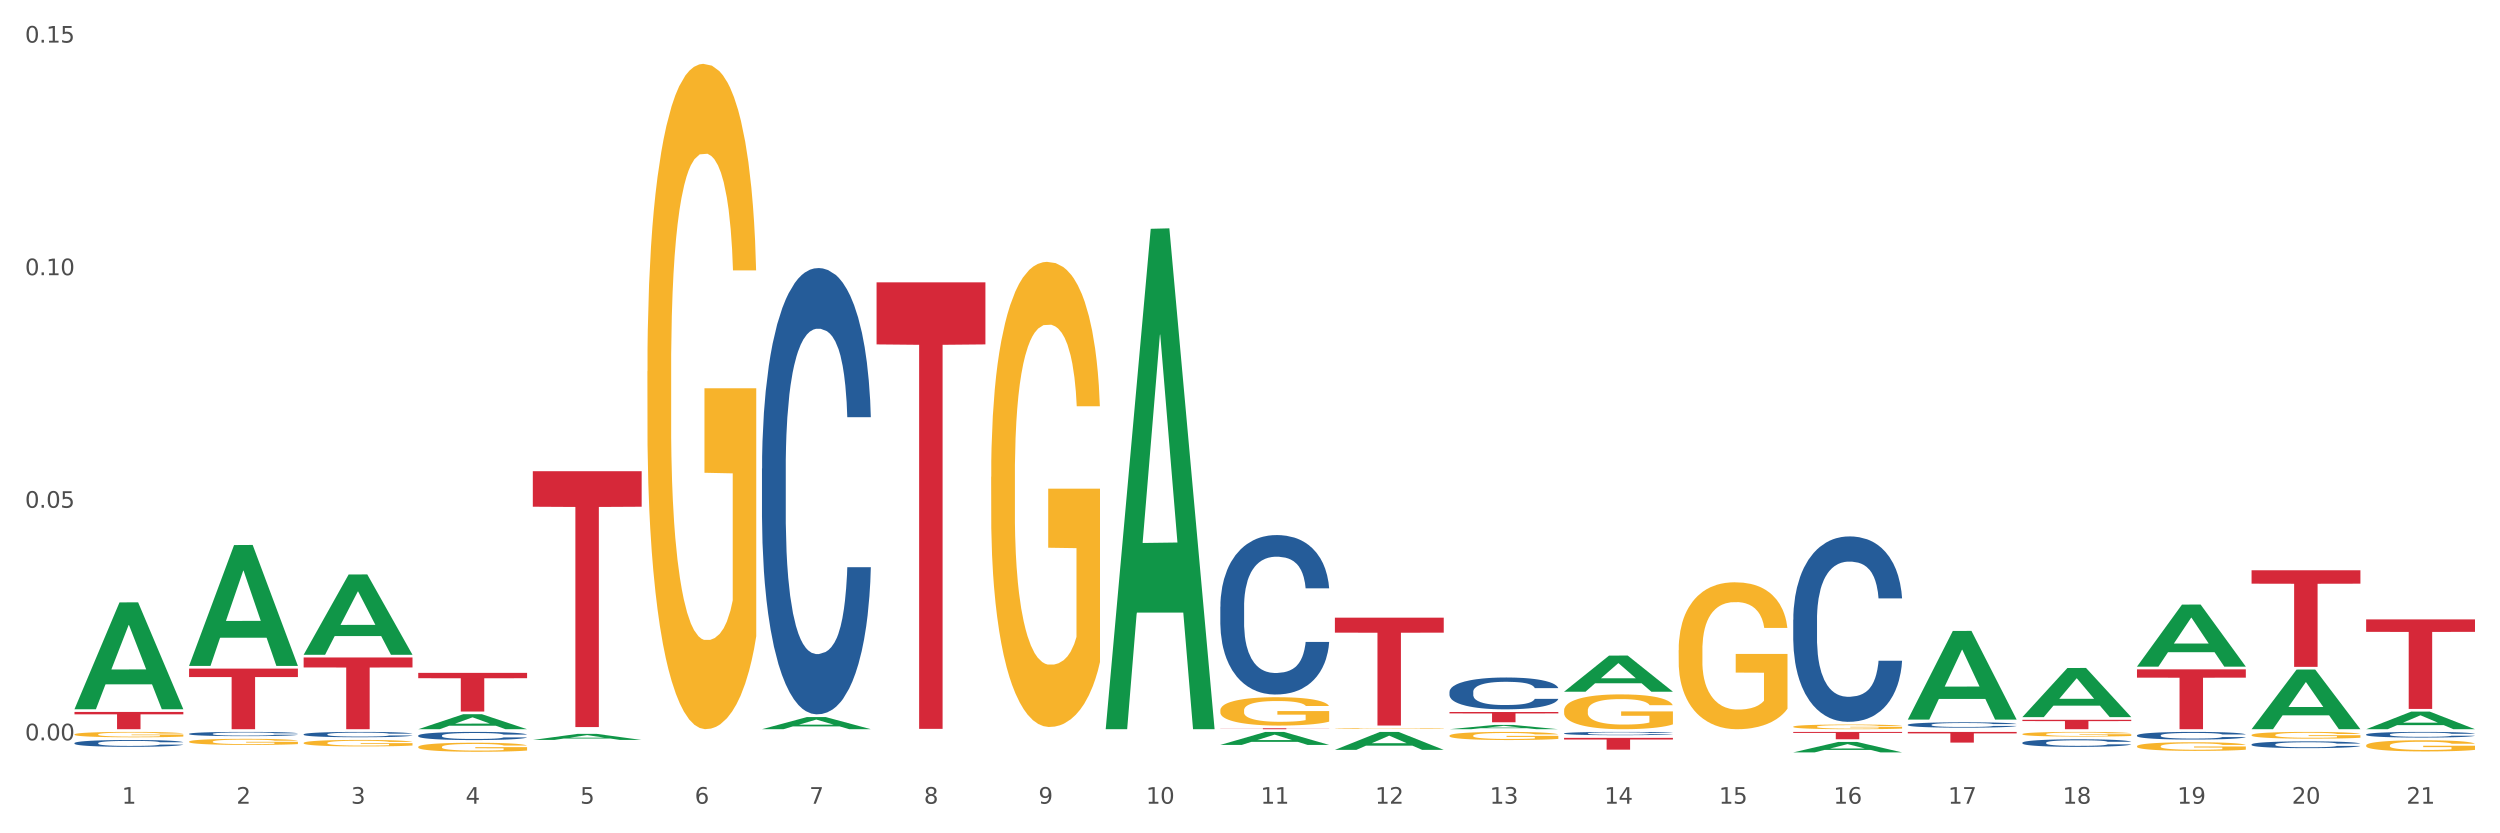 <?xml version="1.0" encoding="utf-8" standalone="no"?>
<!DOCTYPE svg PUBLIC "-//W3C//DTD SVG 1.1//EN"
  "http://www.w3.org/Graphics/SVG/1.1/DTD/svg11.dtd">
<svg xmlns:xlink="http://www.w3.org/1999/xlink" width="1080pt" height="360pt" viewBox="0 0 1080 360" xmlns="http://www.w3.org/2000/svg" version="1.1">
 <rect x="0" y="0" width="1080" height="360" fill="#333333" stroke="none"/>
 <defs>
  <style type="text/css">*{stroke-linejoin: round; stroke-linecap: butt}</style>
 </defs>
 <g id="figure_1">
  <g id="patch_1">
   <path d="M 0 360 
L 1080 360 
L 1080 0 
L 0 0 
z
" style="fill: #ffffff; stroke: #ffffff; stroke-linejoin: miter"/>
  </g>
  <g id="axes_1">
   <g id="matplotlib.axis_1">
    <g id="xtick_1">
     <g id="text_1">
      <!-- 1 -->
      <g style="fill: #4d4d4d" transform="translate(52.633 347.204) scale(0.096 -0.096)">
       <defs>
        <path id="DejaVuSans-31" d="M 794 531 
L 1825 531 
L 1825 4091 
L 703 3866 
L 703 4441 
L 1819 4666 
L 2450 4666 
L 2450 531 
L 3481 531 
L 3481 0 
L 794 0 
L 794 531 
z
" transform="scale(0.016)"/>
       </defs>
       <use xlink:href="#DejaVuSans-31"/>
      </g>
     </g>
    </g>
    <g id="xtick_2">
     <g id="text_2">
      <!-- 2 -->
      <g style="fill: #4d4d4d" transform="translate(102.133 347.204) scale(0.096 -0.096)">
       <defs>
        <path id="DejaVuSans-32" d="M 1228 531 
L 3431 531 
L 3431 0 
L 469 0 
L 469 531 
Q 828 903 1448 1529 
Q 2069 2156 2228 2338 
Q 2531 2678 2651 2914 
Q 2772 3150 2772 3378 
Q 2772 3750 2511 3984 
Q 2250 4219 1831 4219 
Q 1534 4219 1204 4116 
Q 875 4013 500 3803 
L 500 4441 
Q 881 4594 1212 4672 
Q 1544 4750 1819 4750 
Q 2544 4750 2975 4387 
Q 3406 4025 3406 3419 
Q 3406 3131 3298 2873 
Q 3191 2616 2906 2266 
Q 2828 2175 2409 1742 
Q 1991 1309 1228 531 
z
" transform="scale(0.016)"/>
       </defs>
       <use xlink:href="#DejaVuSans-32"/>
      </g>
     </g>
    </g>
    <g id="xtick_3">
     <g id="text_3">
      <!-- 3 -->
      <g style="fill: #4d4d4d" transform="translate(151.633 347.204) scale(0.096 -0.096)">
       <defs>
        <path id="DejaVuSans-33" d="M 2597 2516 
Q 3050 2419 3304 2112 
Q 3559 1806 3559 1356 
Q 3559 666 3084 287 
Q 2609 -91 1734 -91 
Q 1441 -91 1130 -33 
Q 819 25 488 141 
L 488 750 
Q 750 597 1062 519 
Q 1375 441 1716 441 
Q 2309 441 2620 675 
Q 2931 909 2931 1356 
Q 2931 1769 2642 2001 
Q 2353 2234 1838 2234 
L 1294 2234 
L 1294 2753 
L 1863 2753 
Q 2328 2753 2575 2939 
Q 2822 3125 2822 3475 
Q 2822 3834 2567 4026 
Q 2313 4219 1838 4219 
Q 1578 4219 1281 4162 
Q 984 4106 628 3988 
L 628 4550 
Q 988 4650 1302 4700 
Q 1616 4750 1894 4750 
Q 2613 4750 3031 4423 
Q 3450 4097 3450 3541 
Q 3450 3153 3228 2886 
Q 3006 2619 2597 2516 
z
" transform="scale(0.016)"/>
       </defs>
       <use xlink:href="#DejaVuSans-33"/>
      </g>
     </g>
    </g>
    <g id="xtick_4">
     <g id="text_4">
      <!-- 4 -->
      <g style="fill: #4d4d4d" transform="translate(201.133 347.204) scale(0.096 -0.096)">
       <defs>
        <path id="DejaVuSans-34" d="M 2419 4116 
L 825 1625 
L 2419 1625 
L 2419 4116 
z
M 2253 4666 
L 3047 4666 
L 3047 1625 
L 3713 1625 
L 3713 1100 
L 3047 1100 
L 3047 0 
L 2419 0 
L 2419 1100 
L 313 1100 
L 313 1709 
L 2253 4666 
z
" transform="scale(0.016)"/>
       </defs>
       <use xlink:href="#DejaVuSans-34"/>
      </g>
     </g>
    </g>
    <g id="xtick_5">
     <g id="text_5">
      <!-- 5 -->
      <g style="fill: #4d4d4d" transform="translate(250.633 347.204) scale(0.096 -0.096)">
       <defs>
        <path id="DejaVuSans-35" d="M 691 4666 
L 3169 4666 
L 3169 4134 
L 1269 4134 
L 1269 2991 
Q 1406 3038 1543 3061 
Q 1681 3084 1819 3084 
Q 2600 3084 3056 2656 
Q 3513 2228 3513 1497 
Q 3513 744 3044 326 
Q 2575 -91 1722 -91 
Q 1428 -91 1123 -41 
Q 819 9 494 109 
L 494 744 
Q 775 591 1075 516 
Q 1375 441 1709 441 
Q 2250 441 2565 725 
Q 2881 1009 2881 1497 
Q 2881 1984 2565 2268 
Q 2250 2553 1709 2553 
Q 1456 2553 1204 2497 
Q 953 2441 691 2322 
L 691 4666 
z
" transform="scale(0.016)"/>
       </defs>
       <use xlink:href="#DejaVuSans-35"/>
      </g>
     </g>
    </g>
    <g id="xtick_6">
     <g id="text_6">
      <!-- 6 -->
      <g style="fill: #4d4d4d" transform="translate(300.134 347.204) scale(0.096 -0.096)">
       <defs>
        <path id="DejaVuSans-36" d="M 2113 2584 
Q 1688 2584 1439 2293 
Q 1191 2003 1191 1497 
Q 1191 994 1439 701 
Q 1688 409 2113 409 
Q 2538 409 2786 701 
Q 3034 994 3034 1497 
Q 3034 2003 2786 2293 
Q 2538 2584 2113 2584 
z
M 3366 4563 
L 3366 3988 
Q 3128 4100 2886 4159 
Q 2644 4219 2406 4219 
Q 1781 4219 1451 3797 
Q 1122 3375 1075 2522 
Q 1259 2794 1537 2939 
Q 1816 3084 2150 3084 
Q 2853 3084 3261 2657 
Q 3669 2231 3669 1497 
Q 3669 778 3244 343 
Q 2819 -91 2113 -91 
Q 1303 -91 875 529 
Q 447 1150 447 2328 
Q 447 3434 972 4092 
Q 1497 4750 2381 4750 
Q 2619 4750 2861 4703 
Q 3103 4656 3366 4563 
z
" transform="scale(0.016)"/>
       </defs>
       <use xlink:href="#DejaVuSans-36"/>
      </g>
     </g>
    </g>
    <g id="xtick_7">
     <g id="text_7">
      <!-- 7 -->
      <g style="fill: #4d4d4d" transform="translate(349.634 347.204) scale(0.096 -0.096)">
       <defs>
        <path id="DejaVuSans-37" d="M 525 4666 
L 3525 4666 
L 3525 4397 
L 1831 0 
L 1172 0 
L 2766 4134 
L 525 4134 
L 525 4666 
z
" transform="scale(0.016)"/>
       </defs>
       <use xlink:href="#DejaVuSans-37"/>
      </g>
     </g>
    </g>
    <g id="xtick_8">
     <g id="text_8">
      <!-- 8 -->
      <g style="fill: #4d4d4d" transform="translate(399.134 347.204) scale(0.096 -0.096)">
       <defs>
        <path id="DejaVuSans-38" d="M 2034 2216 
Q 1584 2216 1326 1975 
Q 1069 1734 1069 1313 
Q 1069 891 1326 650 
Q 1584 409 2034 409 
Q 2484 409 2743 651 
Q 3003 894 3003 1313 
Q 3003 1734 2745 1975 
Q 2488 2216 2034 2216 
z
M 1403 2484 
Q 997 2584 770 2862 
Q 544 3141 544 3541 
Q 544 4100 942 4425 
Q 1341 4750 2034 4750 
Q 2731 4750 3128 4425 
Q 3525 4100 3525 3541 
Q 3525 3141 3298 2862 
Q 3072 2584 2669 2484 
Q 3125 2378 3379 2068 
Q 3634 1759 3634 1313 
Q 3634 634 3220 271 
Q 2806 -91 2034 -91 
Q 1263 -91 848 271 
Q 434 634 434 1313 
Q 434 1759 690 2068 
Q 947 2378 1403 2484 
z
M 1172 3481 
Q 1172 3119 1398 2916 
Q 1625 2713 2034 2713 
Q 2441 2713 2670 2916 
Q 2900 3119 2900 3481 
Q 2900 3844 2670 4047 
Q 2441 4250 2034 4250 
Q 1625 4250 1398 4047 
Q 1172 3844 1172 3481 
z
" transform="scale(0.016)"/>
       </defs>
       <use xlink:href="#DejaVuSans-38"/>
      </g>
     </g>
    </g>
    <g id="xtick_9">
     <g id="text_9">
      <!-- 9 -->
      <g style="fill: #4d4d4d" transform="translate(448.634 347.204) scale(0.096 -0.096)">
       <defs>
        <path id="DejaVuSans-39" d="M 703 97 
L 703 672 
Q 941 559 1184 500 
Q 1428 441 1663 441 
Q 2288 441 2617 861 
Q 2947 1281 2994 2138 
Q 2813 1869 2534 1725 
Q 2256 1581 1919 1581 
Q 1219 1581 811 2004 
Q 403 2428 403 3163 
Q 403 3881 828 4315 
Q 1253 4750 1959 4750 
Q 2769 4750 3195 4129 
Q 3622 3509 3622 2328 
Q 3622 1225 3098 567 
Q 2575 -91 1691 -91 
Q 1453 -91 1209 -44 
Q 966 3 703 97 
z
M 1959 2075 
Q 2384 2075 2632 2365 
Q 2881 2656 2881 3163 
Q 2881 3666 2632 3958 
Q 2384 4250 1959 4250 
Q 1534 4250 1286 3958 
Q 1038 3666 1038 3163 
Q 1038 2656 1286 2365 
Q 1534 2075 1959 2075 
z
" transform="scale(0.016)"/>
       </defs>
       <use xlink:href="#DejaVuSans-39"/>
      </g>
     </g>
    </g>
    <g id="xtick_10">
     <g id="text_10">
      <!-- 10 -->
      <g style="fill: #4d4d4d" transform="translate(495.079 347.204) scale(0.096 -0.096)">
       <defs>
        <path id="DejaVuSans-30" d="M 2034 4250 
Q 1547 4250 1301 3770 
Q 1056 3291 1056 2328 
Q 1056 1369 1301 889 
Q 1547 409 2034 409 
Q 2525 409 2770 889 
Q 3016 1369 3016 2328 
Q 3016 3291 2770 3770 
Q 2525 4250 2034 4250 
z
M 2034 4750 
Q 2819 4750 3233 4129 
Q 3647 3509 3647 2328 
Q 3647 1150 3233 529 
Q 2819 -91 2034 -91 
Q 1250 -91 836 529 
Q 422 1150 422 2328 
Q 422 3509 836 4129 
Q 1250 4750 2034 4750 
z
" transform="scale(0.016)"/>
       </defs>
       <use xlink:href="#DejaVuSans-31"/>
       <use xlink:href="#DejaVuSans-30" transform="translate(63.623 0)"/>
      </g>
     </g>
    </g>
    <g id="xtick_11">
     <g id="text_11">
      <!-- 11 -->
      <g style="fill: #4d4d4d" transform="translate(544.58 347.204) scale(0.096 -0.096)">
       <use xlink:href="#DejaVuSans-31"/>
       <use xlink:href="#DejaVuSans-31" transform="translate(63.623 0)"/>
      </g>
     </g>
    </g>
    <g id="xtick_12">
     <g id="text_12">
      <!-- 12 -->
      <g style="fill: #4d4d4d" transform="translate(594.08 347.204) scale(0.096 -0.096)">
       <use xlink:href="#DejaVuSans-31"/>
       <use xlink:href="#DejaVuSans-32" transform="translate(63.623 0)"/>
      </g>
     </g>
    </g>
    <g id="xtick_13">
     <g id="text_13">
      <!-- 13 -->
      <g style="fill: #4d4d4d" transform="translate(643.58 347.204) scale(0.096 -0.096)">
       <use xlink:href="#DejaVuSans-31"/>
       <use xlink:href="#DejaVuSans-33" transform="translate(63.623 0)"/>
      </g>
     </g>
    </g>
    <g id="xtick_14">
     <g id="text_14">
      <!-- 14 -->
      <g style="fill: #4d4d4d" transform="translate(693.08 347.204) scale(0.096 -0.096)">
       <use xlink:href="#DejaVuSans-31"/>
       <use xlink:href="#DejaVuSans-34" transform="translate(63.623 0)"/>
      </g>
     </g>
    </g>
    <g id="xtick_15">
     <g id="text_15">
      <!-- 15 -->
      <g style="fill: #4d4d4d" transform="translate(742.58 347.204) scale(0.096 -0.096)">
       <use xlink:href="#DejaVuSans-31"/>
       <use xlink:href="#DejaVuSans-35" transform="translate(63.623 0)"/>
      </g>
     </g>
    </g>
    <g id="xtick_16">
     <g id="text_16">
      <!-- 16 -->
      <g style="fill: #4d4d4d" transform="translate(792.08 347.204) scale(0.096 -0.096)">
       <use xlink:href="#DejaVuSans-31"/>
       <use xlink:href="#DejaVuSans-36" transform="translate(63.623 0)"/>
      </g>
     </g>
    </g>
    <g id="xtick_17">
     <g id="text_17">
      <!-- 17 -->
      <g style="fill: #4d4d4d" transform="translate(841.58 347.204) scale(0.096 -0.096)">
       <use xlink:href="#DejaVuSans-31"/>
       <use xlink:href="#DejaVuSans-37" transform="translate(63.623 0)"/>
      </g>
     </g>
    </g>
    <g id="xtick_18">
     <g id="text_18">
      <!-- 18 -->
      <g style="fill: #4d4d4d" transform="translate(891.08 347.204) scale(0.096 -0.096)">
       <use xlink:href="#DejaVuSans-31"/>
       <use xlink:href="#DejaVuSans-38" transform="translate(63.623 0)"/>
      </g>
     </g>
    </g>
    <g id="xtick_19">
     <g id="text_19">
      <!-- 19 -->
      <g style="fill: #4d4d4d" transform="translate(940.58 347.204) scale(0.096 -0.096)">
       <use xlink:href="#DejaVuSans-31"/>
       <use xlink:href="#DejaVuSans-39" transform="translate(63.623 0)"/>
      </g>
     </g>
    </g>
    <g id="xtick_20">
     <g id="text_20">
      <!-- 20 -->
      <g style="fill: #4d4d4d" transform="translate(990.08 347.204) scale(0.096 -0.096)">
       <use xlink:href="#DejaVuSans-32"/>
       <use xlink:href="#DejaVuSans-30" transform="translate(63.623 0)"/>
      </g>
     </g>
    </g>
    <g id="xtick_21">
     <g id="text_21">
      <!-- 21 -->
      <g style="fill: #4d4d4d" transform="translate(1039.58 347.204) scale(0.096 -0.096)">
       <use xlink:href="#DejaVuSans-32"/>
       <use xlink:href="#DejaVuSans-31" transform="translate(63.623 0)"/>
      </g>
     </g>
    </g>
    <g id="xtick_22"/>
    <g id="xtick_23"/>
    <g id="xtick_24"/>
    <g id="xtick_25"/>
    <g id="xtick_26"/>
    <g id="xtick_27"/>
    <g id="xtick_28"/>
    <g id="xtick_29"/>
    <g id="xtick_30"/>
    <g id="xtick_31"/>
    <g id="xtick_32"/>
    <g id="xtick_33"/>
    <g id="xtick_34"/>
    <g id="xtick_35"/>
    <g id="xtick_36"/>
    <g id="xtick_37"/>
    <g id="xtick_38"/>
    <g id="xtick_39"/>
    <g id="xtick_40"/>
    <g id="xtick_41"/>
   </g>
   <g id="matplotlib.axis_2">
    <g id="ytick_1">
     <g id="text_22">
      <!-- 0.00 -->
      <g style="fill: #4d4d4d" transform="translate(10.8 319.828) scale(0.096 -0.096)">
       <defs>
        <path id="DejaVuSans-2e" d="M 684 794 
L 1344 794 
L 1344 0 
L 684 0 
L 684 794 
z
" transform="scale(0.016)"/>
       </defs>
       <use xlink:href="#DejaVuSans-30"/>
       <use xlink:href="#DejaVuSans-2e" transform="translate(63.623 0)"/>
       <use xlink:href="#DejaVuSans-30" transform="translate(95.41 0)"/>
       <use xlink:href="#DejaVuSans-30" transform="translate(159.033 0)"/>
      </g>
     </g>
    </g>
    <g id="ytick_2">
     <g id="text_23">
      <!-- 0.05 -->
      <g style="fill: #4d4d4d" transform="translate(10.8 219.355) scale(0.096 -0.096)">
       <use xlink:href="#DejaVuSans-30"/>
       <use xlink:href="#DejaVuSans-2e" transform="translate(63.623 0)"/>
       <use xlink:href="#DejaVuSans-30" transform="translate(95.41 0)"/>
       <use xlink:href="#DejaVuSans-35" transform="translate(159.033 0)"/>
      </g>
     </g>
    </g>
    <g id="ytick_3">
     <g id="text_24">
      <!-- 0.10 -->
      <g style="fill: #4d4d4d" transform="translate(10.8 118.883) scale(0.096 -0.096)">
       <use xlink:href="#DejaVuSans-30"/>
       <use xlink:href="#DejaVuSans-2e" transform="translate(63.623 0)"/>
       <use xlink:href="#DejaVuSans-31" transform="translate(95.41 0)"/>
       <use xlink:href="#DejaVuSans-30" transform="translate(159.033 0)"/>
      </g>
     </g>
    </g>
    <g id="ytick_4">
     <g id="text_25">
      <!-- 0.15 -->
      <g style="fill: #4d4d4d" transform="translate(10.8 18.41) scale(0.096 -0.096)">
       <use xlink:href="#DejaVuSans-30"/>
       <use xlink:href="#DejaVuSans-2e" transform="translate(63.623 0)"/>
       <use xlink:href="#DejaVuSans-31" transform="translate(95.41 0)"/>
       <use xlink:href="#DejaVuSans-35" transform="translate(159.033 0)"/>
      </g>
     </g>
    </g>
    <g id="ytick_5"/>
    <g id="ytick_6"/>
    <g id="ytick_7"/>
   </g>
   <g id="PolyCollection_1">
    <path d="M 32.175 306.31 
L 32.223 306.267 
L 51.615 260.239 
L 59.663 260.195 
L 79.2 306.397 
L 69.892 306.397 
L 65.674 295.638 
L 45.652 295.638 
L 45.507 295.812 
L 41.435 306.397 
L 32.175 306.397 
L 32.175 306.31 
L 48.173 289.218 
L 63.153 289.174 
L 55.736 270.043 
L 55.639 269.956 
L 55.542 270.086 
L 48.125 289.174 
L 48.173 289.218 
L 32.175 306.31 
z
" clip-path="url(#pb4a69bdf4f)" style="fill: #109648"/>
    <path d="M 329.175 202.427 
L 329.231 202.251 
L 329.231 197.321 
L 329.397 190.63 
L 330.009 178.304 
L 330.787 168.972 
L 332.121 158.055 
L 332.844 153.477 
L 333.789 148.37 
L 335.734 140.095 
L 337.957 133.051 
L 339.514 129.178 
L 340.681 126.712 
L 343.294 122.31 
L 344.794 120.373 
L 346.351 118.789 
L 347.685 117.732 
L 349.908 116.5 
L 351.687 115.971 
L 353.744 115.795 
L 355.467 115.971 
L 357.746 116.676 
L 361.081 118.789 
L 362.359 120.021 
L 364.082 122.134 
L 365.861 124.952 
L 367.306 127.769 
L 368.974 131.819 
L 370.697 137.101 
L 372.365 143.792 
L 373.532 149.955 
L 374.477 156.47 
L 375.311 164.394 
L 375.922 173.022 
L 376.2 180.241 
L 366.028 180.241 
L 365.75 173.726 
L 365.194 166.683 
L 364.638 161.929 
L 364.027 158.055 
L 363.082 153.653 
L 362.248 150.836 
L 360.859 147.49 
L 359.58 145.377 
L 358.524 144.144 
L 357.245 143.088 
L 354.522 142.031 
L 352.576 142.031 
L 351.353 142.384 
L 349.853 143.264 
L 348.574 144.497 
L 347.073 146.61 
L 345.906 148.899 
L 344.739 151.892 
L 344.072 154.005 
L 343.071 157.879 
L 342.404 161.048 
L 341.515 166.507 
L 341.015 170.381 
L 340.125 180.417 
L 339.736 187.813 
L 339.569 192.919 
L 339.458 198.554 
L 339.458 226.022 
L 339.792 238.348 
L 340.07 243.63 
L 340.514 249.617 
L 341.348 257.365 
L 342.571 264.936 
L 343.849 270.395 
L 344.906 273.74 
L 345.906 276.205 
L 346.907 278.142 
L 348.13 279.903 
L 349.13 280.96 
L 350.631 282.016 
L 352.41 282.544 
L 353.799 282.544 
L 356.634 281.664 
L 357.913 280.784 
L 359.135 279.551 
L 360.469 277.614 
L 361.526 275.501 
L 362.137 273.916 
L 363.137 270.571 
L 363.916 267.049 
L 364.583 262.999 
L 365.027 259.478 
L 365.528 254.195 
L 365.917 248.208 
L 366.028 245.039 
L 376.2 245.039 
L 375.978 251.378 
L 375.589 257.541 
L 374.81 265.817 
L 374.199 270.571 
L 373.254 276.381 
L 372.253 281.312 
L 370.864 286.77 
L 369.585 290.82 
L 368.251 294.342 
L 366.806 297.511 
L 364.194 301.913 
L 363.249 303.146 
L 361.248 305.259 
L 359.691 306.491 
L 357.412 307.724 
L 355.078 308.428 
L 352.632 308.604 
L 350.464 308.252 
L 348.074 307.196 
L 346.573 306.139 
L 344.906 304.555 
L 342.96 302.089 
L 341.126 299.096 
L 339.403 295.574 
L 337.791 291.524 
L 336.29 286.946 
L 334.344 279.375 
L 332.899 271.979 
L 331.843 265.112 
L 331.12 259.302 
L 330.398 251.906 
L 330.009 246.8 
L 329.397 234.474 
L 329.175 223.029 
L 329.175 202.427 
z
" clip-path="url(#pb4a69bdf4f)" style="fill: #255c99"/>
    <path d="M 180.675 317.766 
L 180.731 317.762 
L 180.731 317.672 
L 180.897 317.55 
L 181.509 317.324 
L 182.287 317.153 
L 183.621 316.954 
L 184.344 316.87 
L 185.289 316.777 
L 187.234 316.625 
L 189.457 316.496 
L 191.014 316.425 
L 192.181 316.38 
L 194.794 316.3 
L 196.294 316.264 
L 197.851 316.235 
L 199.185 316.216 
L 201.408 316.193 
L 203.187 316.184 
L 205.244 316.181 
L 206.967 316.184 
L 209.246 316.197 
L 212.581 316.235 
L 213.859 316.258 
L 215.582 316.297 
L 217.361 316.348 
L 218.806 316.4 
L 220.474 316.474 
L 222.197 316.57 
L 223.865 316.693 
L 225.032 316.806 
L 225.977 316.925 
L 226.811 317.07 
L 227.422 317.228 
L 227.7 317.36 
L 217.528 317.36 
L 217.25 317.24 
L 216.694 317.112 
L 216.138 317.025 
L 215.527 316.954 
L 214.582 316.873 
L 213.748 316.822 
L 212.359 316.76 
L 211.08 316.722 
L 210.024 316.699 
L 208.745 316.68 
L 206.022 316.661 
L 204.076 316.661 
L 202.853 316.667 
L 201.353 316.683 
L 200.074 316.706 
L 198.573 316.744 
L 197.406 316.786 
L 196.239 316.841 
L 195.572 316.88 
L 194.571 316.95 
L 193.904 317.008 
L 193.015 317.108 
L 192.515 317.179 
L 191.625 317.363 
L 191.236 317.498 
L 191.069 317.592 
L 190.958 317.695 
L 190.958 318.197 
L 191.292 318.423 
L 191.57 318.519 
L 192.014 318.629 
L 192.848 318.771 
L 194.071 318.909 
L 195.349 319.009 
L 196.406 319.07 
L 197.406 319.115 
L 198.407 319.151 
L 199.63 319.183 
L 200.63 319.202 
L 202.131 319.222 
L 203.91 319.231 
L 205.299 319.231 
L 208.134 319.215 
L 209.412 319.199 
L 210.635 319.177 
L 211.969 319.141 
L 213.026 319.102 
L 213.637 319.073 
L 214.637 319.012 
L 215.416 318.948 
L 216.083 318.874 
L 216.527 318.809 
L 217.028 318.713 
L 217.417 318.603 
L 217.528 318.545 
L 227.7 318.545 
L 227.478 318.661 
L 227.089 318.774 
L 226.31 318.925 
L 225.699 319.012 
L 224.754 319.119 
L 223.753 319.209 
L 222.364 319.309 
L 221.085 319.383 
L 219.751 319.447 
L 218.306 319.505 
L 215.694 319.586 
L 214.749 319.608 
L 212.748 319.647 
L 211.191 319.669 
L 208.912 319.692 
L 206.578 319.705 
L 204.132 319.708 
L 201.964 319.702 
L 199.574 319.682 
L 198.073 319.663 
L 196.406 319.634 
L 194.46 319.589 
L 192.626 319.534 
L 190.903 319.47 
L 189.291 319.396 
L 187.79 319.312 
L 185.844 319.173 
L 184.399 319.038 
L 183.343 318.912 
L 182.62 318.806 
L 181.898 318.671 
L 181.509 318.577 
L 180.897 318.352 
L 180.675 318.142 
L 180.675 317.766 
z
" clip-path="url(#pb4a69bdf4f)" style="fill: #255c99"/>
    <path d="M 131.175 317.22 
L 131.231 317.218 
L 131.231 317.159 
L 131.397 317.078 
L 132.009 316.931 
L 132.787 316.819 
L 134.121 316.688 
L 134.844 316.633 
L 135.789 316.571 
L 137.734 316.472 
L 139.957 316.388 
L 141.514 316.341 
L 142.681 316.312 
L 145.294 316.259 
L 146.794 316.235 
L 148.351 316.216 
L 149.685 316.204 
L 151.908 316.189 
L 153.687 316.183 
L 155.744 316.181 
L 157.467 316.183 
L 159.746 316.191 
L 163.081 316.216 
L 164.359 316.231 
L 166.082 316.257 
L 167.861 316.29 
L 169.306 316.324 
L 170.974 316.373 
L 172.697 316.436 
L 174.365 316.516 
L 175.532 316.59 
L 176.477 316.669 
L 177.311 316.764 
L 177.922 316.867 
L 178.2 316.954 
L 168.028 316.954 
L 167.75 316.876 
L 167.194 316.791 
L 166.638 316.734 
L 166.027 316.688 
L 165.082 316.635 
L 164.248 316.601 
L 162.859 316.561 
L 161.58 316.535 
L 160.524 316.521 
L 159.245 316.508 
L 156.522 316.495 
L 154.576 316.495 
L 153.353 316.5 
L 151.853 316.51 
L 150.574 316.525 
L 149.073 316.55 
L 147.906 316.578 
L 146.739 316.614 
L 146.072 316.639 
L 145.071 316.685 
L 144.404 316.724 
L 143.515 316.789 
L 143.015 316.835 
L 142.125 316.956 
L 141.736 317.045 
L 141.569 317.106 
L 141.458 317.174 
L 141.458 317.503 
L 141.792 317.651 
L 142.07 317.714 
L 142.514 317.786 
L 143.348 317.879 
L 144.571 317.97 
L 145.849 318.035 
L 146.906 318.076 
L 147.906 318.105 
L 148.907 318.128 
L 150.13 318.15 
L 151.13 318.162 
L 152.631 318.175 
L 154.41 318.181 
L 155.799 318.181 
L 158.634 318.171 
L 159.912 318.16 
L 161.135 318.145 
L 162.469 318.122 
L 163.526 318.097 
L 164.137 318.078 
L 165.137 318.038 
L 165.916 317.995 
L 166.583 317.947 
L 167.027 317.904 
L 167.528 317.841 
L 167.917 317.769 
L 168.028 317.731 
L 178.2 317.731 
L 177.978 317.807 
L 177.589 317.881 
L 176.81 317.981 
L 176.199 318.038 
L 175.254 318.107 
L 174.253 318.166 
L 172.864 318.232 
L 171.585 318.281 
L 170.251 318.323 
L 168.806 318.361 
L 166.194 318.414 
L 165.249 318.428 
L 163.248 318.454 
L 161.691 318.469 
L 159.412 318.483 
L 157.078 318.492 
L 154.632 318.494 
L 152.464 318.49 
L 150.074 318.477 
L 148.573 318.464 
L 146.906 318.445 
L 144.96 318.416 
L 143.126 318.38 
L 141.403 318.338 
L 139.791 318.289 
L 138.29 318.234 
L 136.344 318.143 
L 134.899 318.054 
L 133.843 317.972 
L 133.12 317.902 
L 132.398 317.814 
L 132.009 317.752 
L 131.397 317.604 
L 131.175 317.467 
L 131.175 317.22 
z
" clip-path="url(#pb4a69bdf4f)" style="fill: #255c99"/>
    <path d="M 81.675 317.005 
L 81.731 317.003 
L 81.731 316.957 
L 81.897 316.893 
L 82.509 316.776 
L 83.287 316.687 
L 84.621 316.583 
L 85.344 316.539 
L 86.289 316.491 
L 88.234 316.412 
L 90.457 316.345 
L 92.014 316.308 
L 93.181 316.284 
L 95.794 316.243 
L 97.294 316.224 
L 98.851 316.209 
L 100.185 316.199 
L 102.408 316.187 
L 104.187 316.182 
L 106.244 316.181 
L 107.967 316.182 
L 110.246 316.189 
L 113.581 316.209 
L 114.859 316.221 
L 116.582 316.241 
L 118.361 316.268 
L 119.806 316.295 
L 121.474 316.333 
L 123.197 316.383 
L 124.865 316.447 
L 126.032 316.506 
L 126.977 316.568 
L 127.811 316.643 
L 128.422 316.725 
L 128.7 316.794 
L 118.528 316.794 
L 118.25 316.732 
L 117.694 316.665 
L 117.138 316.62 
L 116.527 316.583 
L 115.582 316.541 
L 114.748 316.514 
L 113.359 316.482 
L 112.08 316.462 
L 111.024 316.45 
L 109.745 316.44 
L 107.022 316.43 
L 105.076 316.43 
L 103.853 316.434 
L 102.353 316.442 
L 101.074 316.454 
L 99.573 316.474 
L 98.406 316.496 
L 97.239 316.524 
L 96.572 316.544 
L 95.571 316.581 
L 94.904 316.611 
L 94.015 316.663 
L 93.515 316.7 
L 92.625 316.796 
L 92.236 316.866 
L 92.069 316.915 
L 91.958 316.968 
L 91.958 317.23 
L 92.292 317.347 
L 92.57 317.397 
L 93.014 317.454 
L 93.848 317.528 
L 95.071 317.6 
L 96.349 317.652 
L 97.406 317.684 
L 98.406 317.707 
L 99.407 317.726 
L 100.63 317.743 
L 101.63 317.753 
L 103.131 317.763 
L 104.91 317.768 
L 106.299 317.768 
L 109.134 317.759 
L 110.412 317.751 
L 111.635 317.739 
L 112.969 317.721 
L 114.026 317.701 
L 114.637 317.686 
L 115.638 317.654 
L 116.416 317.62 
L 117.083 317.582 
L 117.527 317.548 
L 118.028 317.498 
L 118.417 317.441 
L 118.528 317.411 
L 128.7 317.411 
L 128.478 317.471 
L 128.089 317.53 
L 127.31 317.608 
L 126.699 317.654 
L 125.754 317.709 
L 124.753 317.756 
L 123.364 317.808 
L 122.085 317.846 
L 120.751 317.88 
L 119.306 317.91 
L 116.694 317.952 
L 115.749 317.964 
L 113.748 317.984 
L 112.191 317.996 
L 109.912 318.007 
L 107.578 318.014 
L 105.132 318.016 
L 102.964 318.012 
L 100.574 318.002 
L 99.073 317.992 
L 97.406 317.977 
L 95.46 317.954 
L 93.626 317.925 
L 91.903 317.892 
L 90.291 317.853 
L 88.79 317.81 
L 86.844 317.738 
L 85.399 317.667 
L 84.343 317.602 
L 83.62 317.546 
L 82.898 317.476 
L 82.509 317.427 
L 81.897 317.31 
L 81.675 317.201 
L 81.675 317.005 
z
" clip-path="url(#pb4a69bdf4f)" style="fill: #255c99"/>
    <path d="M 32.175 321.001 
L 32.231 320.998 
L 32.231 320.923 
L 32.397 320.82 
L 33.009 320.631 
L 33.787 320.488 
L 35.121 320.32 
L 35.844 320.25 
L 36.789 320.171 
L 38.734 320.044 
L 40.957 319.936 
L 42.514 319.877 
L 43.681 319.839 
L 46.294 319.771 
L 47.794 319.741 
L 49.351 319.717 
L 50.685 319.701 
L 52.908 319.682 
L 54.687 319.674 
L 56.744 319.671 
L 58.467 319.674 
L 60.746 319.685 
L 64.081 319.717 
L 65.359 319.736 
L 67.082 319.768 
L 68.861 319.812 
L 70.306 319.855 
L 71.974 319.917 
L 73.697 319.998 
L 75.365 320.101 
L 76.532 320.196 
L 77.477 320.296 
L 78.311 320.417 
L 78.922 320.55 
L 79.2 320.661 
L 69.028 320.661 
L 68.75 320.561 
L 68.194 320.452 
L 67.638 320.379 
L 67.027 320.32 
L 66.082 320.252 
L 65.248 320.209 
L 63.859 320.158 
L 62.58 320.125 
L 61.524 320.106 
L 60.245 320.09 
L 57.522 320.074 
L 55.576 320.074 
L 54.353 320.079 
L 52.853 320.093 
L 51.574 320.112 
L 50.073 320.144 
L 48.906 320.179 
L 47.739 320.225 
L 47.072 320.258 
L 46.071 320.317 
L 45.404 320.366 
L 44.515 320.45 
L 44.015 320.509 
L 43.125 320.663 
L 42.736 320.777 
L 42.569 320.855 
L 42.458 320.942 
L 42.458 321.363 
L 42.792 321.553 
L 43.07 321.634 
L 43.514 321.726 
L 44.348 321.845 
L 45.571 321.961 
L 46.849 322.045 
L 47.906 322.096 
L 48.906 322.134 
L 49.907 322.164 
L 51.13 322.191 
L 52.13 322.207 
L 53.631 322.223 
L 55.41 322.231 
L 56.799 322.231 
L 59.634 322.218 
L 60.913 322.204 
L 62.135 322.185 
L 63.469 322.156 
L 64.526 322.123 
L 65.137 322.099 
L 66.138 322.047 
L 66.916 321.993 
L 67.583 321.931 
L 68.027 321.877 
L 68.528 321.796 
L 68.917 321.704 
L 69.028 321.655 
L 79.2 321.655 
L 78.978 321.753 
L 78.589 321.847 
L 77.81 321.974 
L 77.199 322.047 
L 76.254 322.137 
L 75.253 322.212 
L 73.864 322.296 
L 72.585 322.358 
L 71.251 322.412 
L 69.806 322.461 
L 67.194 322.529 
L 66.249 322.548 
L 64.248 322.58 
L 62.691 322.599 
L 60.412 322.618 
L 58.078 322.629 
L 55.632 322.631 
L 53.464 322.626 
L 51.074 322.61 
L 49.573 322.594 
L 47.906 322.569 
L 45.96 322.531 
L 44.126 322.485 
L 42.403 322.431 
L 40.791 322.369 
L 39.29 322.299 
L 37.344 322.183 
L 35.899 322.069 
L 34.843 321.964 
L 34.12 321.874 
L 33.398 321.761 
L 33.009 321.682 
L 32.397 321.493 
L 32.175 321.317 
L 32.175 321.001 
z
" clip-path="url(#pb4a69bdf4f)" style="fill: #255c99"/>
    <path d="M 32.175 307.551 
L 79.2 307.551 
L 79.2 308.59 
L 60.702 308.597 
L 60.702 315.026 
L 50.562 315.026 
L 50.562 308.597 
L 32.175 308.59 
L 32.175 307.558 
L 32.175 307.551 
z
" clip-path="url(#pb4a69bdf4f)" style="fill: #d62839"/>
    <path d="M 81.675 288.842 
L 128.7 288.842 
L 128.7 292.48 
L 110.202 292.505 
L 110.202 315.026 
L 100.062 315.026 
L 100.062 292.505 
L 81.675 292.48 
L 81.675 288.866 
L 81.675 288.842 
z
" clip-path="url(#pb4a69bdf4f)" style="fill: #d62839"/>
    <path d="M 131.175 284.031 
L 178.2 284.031 
L 178.2 288.338 
L 159.702 288.367 
L 159.702 315.026 
L 149.562 315.026 
L 149.562 288.367 
L 131.175 288.338 
L 131.175 284.06 
L 131.175 284.031 
z
" clip-path="url(#pb4a69bdf4f)" style="fill: #d62839"/>
    <path d="M 180.675 290.67 
L 227.7 290.67 
L 227.7 292.992 
L 209.202 293.008 
L 209.202 307.378 
L 199.062 307.378 
L 199.062 293.008 
L 180.675 292.992 
L 180.675 290.686 
L 180.675 290.67 
z
" clip-path="url(#pb4a69bdf4f)" style="fill: #d62839"/>
    <path d="M 230.175 203.546 
L 277.2 203.546 
L 277.2 218.907 
L 258.702 219.011 
L 258.702 314.085 
L 248.562 314.085 
L 248.562 219.011 
L 230.175 218.907 
L 230.175 203.65 
L 230.175 203.546 
z
" clip-path="url(#pb4a69bdf4f)" style="fill: #d62839"/>
    <path d="M 378.675 121.977 
L 425.7 121.977 
L 425.7 148.783 
L 407.202 148.964 
L 407.202 314.87 
L 397.062 314.87 
L 397.062 148.964 
L 378.675 148.783 
L 378.675 122.158 
L 378.675 121.977 
z
" clip-path="url(#pb4a69bdf4f)" style="fill: #d62839"/>
    <path d="M 527.175 314.605 
L 574.2 314.605 
L 574.2 314.664 
L 555.702 314.664 
L 555.702 315.026 
L 545.562 315.026 
L 545.562 314.664 
L 527.175 314.664 
L 527.175 314.605 
L 527.175 314.605 
z
" clip-path="url(#pb4a69bdf4f)" style="fill: #d62839"/>
    <path d="M 576.675 266.827 
L 623.7 266.827 
L 623.7 273.303 
L 605.202 273.347 
L 605.202 313.43 
L 595.062 313.43 
L 595.062 273.347 
L 576.675 273.303 
L 576.675 266.871 
L 576.675 266.827 
z
" clip-path="url(#pb4a69bdf4f)" style="fill: #d62839"/>
    <path d="M 626.175 307.587 
L 673.2 307.587 
L 673.2 308.202 
L 654.702 308.206 
L 654.702 312.01 
L 644.562 312.01 
L 644.562 308.206 
L 626.175 308.202 
L 626.175 307.591 
L 626.175 307.587 
z
" clip-path="url(#pb4a69bdf4f)" style="fill: #d62839"/>
    <path d="M 675.675 318.76 
L 722.7 318.76 
L 722.7 319.469 
L 704.202 319.473 
L 704.202 323.859 
L 694.062 323.859 
L 694.062 319.473 
L 675.675 319.469 
L 675.675 318.765 
L 675.675 318.76 
z
" clip-path="url(#pb4a69bdf4f)" style="fill: #d62839"/>
    <path d="M 774.675 316.181 
L 821.7 316.181 
L 821.7 316.622 
L 803.202 316.625 
L 803.202 319.355 
L 793.062 319.355 
L 793.062 316.625 
L 774.675 316.622 
L 774.675 316.184 
L 774.675 316.181 
z
" clip-path="url(#pb4a69bdf4f)" style="fill: #d62839"/>
    <path d="M 824.175 316.181 
L 871.2 316.181 
L 871.2 316.823 
L 852.702 316.827 
L 852.702 320.801 
L 842.562 320.801 
L 842.562 316.827 
L 824.175 316.823 
L 824.175 316.185 
L 824.175 316.181 
z
" clip-path="url(#pb4a69bdf4f)" style="fill: #d62839"/>
    <path d="M 32.175 317.26 
L 32.231 317.258 
L 32.231 317.181 
L 32.342 317.115 
L 32.897 316.955 
L 33.73 316.823 
L 34.34 316.752 
L 34.951 316.695 
L 35.673 316.637 
L 36.561 316.577 
L 38.171 316.49 
L 39.17 316.445 
L 40.392 316.398 
L 42.613 316.33 
L 44.223 316.292 
L 45.888 316.26 
L 48.609 316.221 
L 50.385 316.204 
L 52.273 316.191 
L 54.549 316.183 
L 56.27 316.181 
L 60.046 316.187 
L 63.266 316.206 
L 64.82 316.221 
L 66.819 316.247 
L 67.874 316.264 
L 69.595 316.298 
L 71.372 316.343 
L 72.593 316.381 
L 74.425 316.454 
L 75.813 316.526 
L 77.09 316.616 
L 77.756 316.678 
L 78.256 316.735 
L 78.7 316.801 
L 79.144 316.906 
L 69.151 316.906 
L 68.762 316.831 
L 68.152 316.761 
L 67.263 316.693 
L 66.486 316.65 
L 65.154 316.597 
L 63.932 316.562 
L 62.655 316.537 
L 61.101 316.516 
L 59.879 316.505 
L 58.158 316.496 
L 54.771 316.498 
L 52.495 316.516 
L 50.941 316.537 
L 49.941 316.556 
L 49.053 316.577 
L 48.054 316.607 
L 46.888 316.652 
L 46.055 316.693 
L 45.222 316.744 
L 44.556 316.795 
L 43.945 316.855 
L 43.445 316.919 
L 43.057 316.985 
L 42.724 317.066 
L 42.446 317.2 
L 42.446 317.493 
L 42.557 317.559 
L 42.835 317.646 
L 43.168 317.712 
L 43.723 317.791 
L 44.223 317.845 
L 45.167 317.921 
L 46.221 317.985 
L 47.054 318.026 
L 47.887 318.06 
L 49.331 318.107 
L 50.941 318.145 
L 52.329 318.169 
L 54.216 318.19 
L 55.493 318.199 
L 56.604 318.203 
L 59.324 318.203 
L 61.267 318.197 
L 63.432 318.182 
L 65.098 318.163 
L 66.486 318.139 
L 68.041 318.101 
L 69.04 318.064 
L 69.04 317.619 
L 56.826 317.616 
L 56.826 317.32 
L 79.2 317.32 
L 79.2 318.19 
L 78.256 318.235 
L 77.201 318.276 
L 76.091 318.312 
L 74.425 318.357 
L 72.427 318.399 
L 70.65 318.429 
L 68.762 318.455 
L 66.542 318.478 
L 63.655 318.5 
L 61.878 318.508 
L 59.657 318.515 
L 57.048 318.517 
L 54.771 318.512 
L 52.551 318.502 
L 50.219 318.483 
L 47.943 318.455 
L 46.221 318.427 
L 44.5 318.393 
L 42.668 318.348 
L 41.225 318.305 
L 40.114 318.267 
L 38.893 318.218 
L 37.56 318.154 
L 36.561 318.096 
L 35.673 318.037 
L 34.729 317.96 
L 34.063 317.894 
L 33.396 317.811 
L 33.008 317.749 
L 32.564 317.653 
L 32.231 317.518 
L 32.175 317.26 
z
" clip-path="url(#pb4a69bdf4f)" style="fill: #f7b32b"/>
    <path d="M 923.175 289.153 
L 970.2 289.153 
L 970.2 292.749 
L 951.702 292.773 
L 951.702 315.026 
L 941.562 315.026 
L 941.562 292.773 
L 923.175 292.749 
L 923.175 289.177 
L 923.175 289.153 
z
" clip-path="url(#pb4a69bdf4f)" style="fill: #d62839"/>
    <path d="M 527.175 262.099 
L 527.231 262.036 
L 527.231 260.274 
L 527.397 257.884 
L 528.009 253.48 
L 528.787 250.145 
L 530.121 246.244 
L 530.844 244.609 
L 531.789 242.784 
L 533.734 239.827 
L 535.957 237.311 
L 537.514 235.926 
L 538.681 235.046 
L 541.294 233.473 
L 542.794 232.781 
L 544.351 232.214 
L 545.685 231.837 
L 547.908 231.397 
L 549.687 231.208 
L 551.744 231.145 
L 553.467 231.208 
L 555.746 231.459 
L 559.081 232.214 
L 560.359 232.655 
L 562.082 233.41 
L 563.861 234.416 
L 565.306 235.423 
L 566.974 236.87 
L 568.697 238.758 
L 570.365 241.148 
L 571.532 243.35 
L 572.477 245.678 
L 573.311 248.509 
L 573.922 251.592 
L 574.2 254.172 
L 564.028 254.172 
L 563.75 251.844 
L 563.194 249.327 
L 562.638 247.629 
L 562.027 246.244 
L 561.082 244.672 
L 560.248 243.665 
L 558.859 242.47 
L 557.58 241.715 
L 556.524 241.274 
L 555.245 240.897 
L 552.522 240.519 
L 550.576 240.519 
L 549.353 240.645 
L 547.853 240.96 
L 546.574 241.4 
L 545.073 242.155 
L 543.906 242.973 
L 542.739 244.042 
L 542.072 244.797 
L 541.071 246.182 
L 540.404 247.314 
L 539.515 249.264 
L 539.015 250.648 
L 538.125 254.235 
L 537.736 256.877 
L 537.569 258.702 
L 537.458 260.715 
L 537.458 270.53 
L 537.792 274.934 
L 538.07 276.821 
L 538.514 278.96 
L 539.348 281.728 
L 540.571 284.434 
L 541.849 286.384 
L 542.906 287.579 
L 543.906 288.46 
L 544.907 289.152 
L 546.13 289.781 
L 547.13 290.159 
L 548.631 290.536 
L 550.41 290.725 
L 551.799 290.725 
L 554.634 290.411 
L 555.913 290.096 
L 557.135 289.656 
L 558.469 288.964 
L 559.526 288.209 
L 560.137 287.642 
L 561.138 286.447 
L 561.916 285.189 
L 562.583 283.742 
L 563.027 282.483 
L 563.528 280.596 
L 563.917 278.457 
L 564.028 277.324 
L 574.2 277.324 
L 573.978 279.589 
L 573.589 281.791 
L 572.81 284.748 
L 572.199 286.447 
L 571.254 288.523 
L 570.253 290.285 
L 568.864 292.235 
L 567.585 293.682 
L 566.251 294.94 
L 564.806 296.073 
L 562.194 297.646 
L 561.249 298.086 
L 559.248 298.841 
L 557.691 299.282 
L 555.412 299.722 
L 553.078 299.974 
L 550.632 300.037 
L 548.464 299.911 
L 546.074 299.533 
L 544.573 299.156 
L 542.906 298.589 
L 540.96 297.709 
L 539.126 296.639 
L 537.403 295.381 
L 535.791 293.934 
L 534.29 292.298 
L 532.344 289.593 
L 530.899 286.95 
L 529.843 284.497 
L 529.12 282.42 
L 528.398 279.778 
L 528.009 277.953 
L 527.397 273.549 
L 527.175 269.46 
L 527.175 262.099 
z
" clip-path="url(#pb4a69bdf4f)" style="fill: #255c99"/>
    <path d="M 626.175 298.858 
L 626.231 298.846 
L 626.231 298.494 
L 626.397 298.017 
L 627.009 297.137 
L 627.787 296.472 
L 629.121 295.693 
L 629.844 295.366 
L 630.789 295.002 
L 632.734 294.412 
L 634.957 293.909 
L 636.514 293.633 
L 637.681 293.457 
L 640.294 293.143 
L 641.794 293.005 
L 643.351 292.892 
L 644.685 292.816 
L 646.908 292.728 
L 648.687 292.691 
L 650.744 292.678 
L 652.467 292.691 
L 654.746 292.741 
L 658.081 292.892 
L 659.359 292.98 
L 661.082 293.13 
L 662.861 293.331 
L 664.306 293.532 
L 665.974 293.821 
L 667.697 294.198 
L 669.365 294.675 
L 670.532 295.115 
L 671.477 295.58 
L 672.311 296.145 
L 672.922 296.761 
L 673.2 297.276 
L 663.028 297.276 
L 662.75 296.811 
L 662.194 296.308 
L 661.638 295.969 
L 661.027 295.693 
L 660.082 295.379 
L 659.248 295.178 
L 657.859 294.939 
L 656.58 294.788 
L 655.524 294.701 
L 654.245 294.625 
L 651.522 294.55 
L 649.576 294.55 
L 648.353 294.575 
L 646.853 294.638 
L 645.574 294.726 
L 644.073 294.876 
L 642.906 295.04 
L 641.739 295.253 
L 641.072 295.404 
L 640.071 295.68 
L 639.404 295.906 
L 638.515 296.296 
L 638.015 296.572 
L 637.125 297.288 
L 636.736 297.816 
L 636.569 298.18 
L 636.458 298.582 
L 636.458 300.542 
L 636.792 301.421 
L 637.07 301.798 
L 637.514 302.225 
L 638.348 302.777 
L 639.571 303.318 
L 640.849 303.707 
L 641.906 303.946 
L 642.906 304.121 
L 643.907 304.26 
L 645.13 304.385 
L 646.13 304.461 
L 647.631 304.536 
L 649.41 304.574 
L 650.799 304.574 
L 653.634 304.511 
L 654.913 304.448 
L 656.135 304.36 
L 657.469 304.222 
L 658.526 304.071 
L 659.137 303.958 
L 660.138 303.719 
L 660.916 303.468 
L 661.583 303.179 
L 662.027 302.928 
L 662.528 302.551 
L 662.917 302.124 
L 663.028 301.898 
L 673.2 301.898 
L 672.978 302.35 
L 672.589 302.79 
L 671.81 303.38 
L 671.199 303.719 
L 670.254 304.134 
L 669.253 304.486 
L 667.864 304.875 
L 666.585 305.164 
L 665.251 305.415 
L 663.806 305.641 
L 661.194 305.955 
L 660.249 306.043 
L 658.248 306.194 
L 656.691 306.282 
L 654.412 306.37 
L 652.078 306.42 
L 649.632 306.433 
L 647.464 306.408 
L 645.074 306.332 
L 643.573 306.257 
L 641.906 306.144 
L 639.96 305.968 
L 638.126 305.754 
L 636.403 305.503 
L 634.791 305.214 
L 633.29 304.888 
L 631.344 304.348 
L 629.899 303.82 
L 628.843 303.33 
L 628.12 302.916 
L 627.398 302.388 
L 627.009 302.024 
L 626.397 301.144 
L 626.175 300.328 
L 626.175 298.858 
z
" clip-path="url(#pb4a69bdf4f)" style="fill: #255c99"/>
    <path d="M 675.675 316.821 
L 675.731 316.82 
L 675.731 316.783 
L 675.897 316.734 
L 676.509 316.643 
L 677.287 316.574 
L 678.621 316.493 
L 679.344 316.459 
L 680.289 316.421 
L 682.234 316.36 
L 684.457 316.308 
L 686.014 316.279 
L 687.181 316.261 
L 689.794 316.229 
L 691.294 316.214 
L 692.851 316.203 
L 694.185 316.195 
L 696.408 316.186 
L 698.187 316.182 
L 700.244 316.181 
L 701.967 316.182 
L 704.246 316.187 
L 707.581 316.203 
L 708.859 316.212 
L 710.582 316.227 
L 712.361 316.248 
L 713.806 316.269 
L 715.474 316.299 
L 717.197 316.338 
L 718.865 316.387 
L 720.032 316.433 
L 720.977 316.481 
L 721.811 316.54 
L 722.422 316.604 
L 722.7 316.657 
L 712.528 316.657 
L 712.25 316.609 
L 711.694 316.557 
L 711.138 316.522 
L 710.527 316.493 
L 709.582 316.46 
L 708.748 316.44 
L 707.359 316.415 
L 706.08 316.399 
L 705.024 316.39 
L 703.745 316.382 
L 701.022 316.374 
L 699.076 316.374 
L 697.853 316.377 
L 696.353 316.384 
L 695.074 316.393 
L 693.573 316.408 
L 692.406 316.425 
L 691.239 316.447 
L 690.572 316.463 
L 689.571 316.492 
L 688.904 316.515 
L 688.015 316.555 
L 687.515 316.584 
L 686.625 316.658 
L 686.236 316.713 
L 686.069 316.751 
L 685.958 316.792 
L 685.958 316.995 
L 686.292 317.086 
L 686.57 317.125 
L 687.014 317.17 
L 687.848 317.227 
L 689.071 317.283 
L 690.349 317.323 
L 691.406 317.348 
L 692.406 317.366 
L 693.407 317.38 
L 694.63 317.393 
L 695.63 317.401 
L 697.131 317.409 
L 698.91 317.413 
L 700.299 317.413 
L 703.134 317.407 
L 704.413 317.4 
L 705.635 317.391 
L 706.969 317.377 
L 708.026 317.361 
L 708.637 317.349 
L 709.638 317.325 
L 710.416 317.298 
L 711.083 317.269 
L 711.527 317.243 
L 712.028 317.203 
L 712.417 317.159 
L 712.528 317.136 
L 722.7 317.136 
L 722.478 317.183 
L 722.089 317.228 
L 721.31 317.289 
L 720.699 317.325 
L 719.754 317.367 
L 718.753 317.404 
L 717.364 317.444 
L 716.085 317.474 
L 714.751 317.5 
L 713.306 317.524 
L 710.694 317.556 
L 709.749 317.565 
L 707.748 317.581 
L 706.191 317.59 
L 703.912 317.599 
L 701.578 317.604 
L 699.132 317.606 
L 696.964 317.603 
L 694.574 317.595 
L 693.073 317.587 
L 691.406 317.576 
L 689.46 317.557 
L 687.626 317.535 
L 685.903 317.509 
L 684.291 317.479 
L 682.79 317.446 
L 680.844 317.39 
L 679.399 317.335 
L 678.343 317.284 
L 677.62 317.241 
L 676.898 317.187 
L 676.509 317.149 
L 675.897 317.058 
L 675.675 316.973 
L 675.675 316.821 
z
" clip-path="url(#pb4a69bdf4f)" style="fill: #255c99"/>
    <path d="M 774.675 267.721 
L 774.731 267.648 
L 774.731 265.6 
L 774.897 262.82 
L 775.509 257.698 
L 776.287 253.821 
L 777.621 249.285 
L 778.344 247.383 
L 779.289 245.261 
L 781.234 241.822 
L 783.457 238.896 
L 785.014 237.286 
L 786.181 236.262 
L 788.794 234.433 
L 790.294 233.628 
L 791.851 232.97 
L 793.185 232.531 
L 795.408 232.019 
L 797.187 231.799 
L 799.244 231.726 
L 800.967 231.799 
L 803.246 232.092 
L 806.581 232.97 
L 807.859 233.482 
L 809.582 234.36 
L 811.361 235.531 
L 812.806 236.701 
L 814.474 238.384 
L 816.197 240.579 
L 817.865 243.359 
L 819.032 245.919 
L 819.977 248.626 
L 820.811 251.919 
L 821.422 255.504 
L 821.7 258.503 
L 811.528 258.503 
L 811.25 255.796 
L 810.694 252.87 
L 810.138 250.894 
L 809.527 249.285 
L 808.582 247.456 
L 807.748 246.285 
L 806.359 244.895 
L 805.08 244.017 
L 804.024 243.505 
L 802.745 243.066 
L 800.022 242.627 
L 798.076 242.627 
L 796.853 242.774 
L 795.353 243.139 
L 794.074 243.652 
L 792.573 244.529 
L 791.406 245.481 
L 790.239 246.724 
L 789.572 247.602 
L 788.571 249.212 
L 787.904 250.529 
L 787.015 252.797 
L 786.515 254.406 
L 785.625 258.576 
L 785.236 261.649 
L 785.069 263.771 
L 784.958 266.112 
L 784.958 277.525 
L 785.292 282.646 
L 785.57 284.841 
L 786.014 287.329 
L 786.848 290.548 
L 788.071 293.694 
L 789.349 295.962 
L 790.406 297.352 
L 791.406 298.376 
L 792.407 299.181 
L 793.63 299.912 
L 794.63 300.351 
L 796.131 300.79 
L 797.91 301.01 
L 799.299 301.01 
L 802.134 300.644 
L 803.413 300.278 
L 804.635 299.766 
L 805.969 298.961 
L 807.026 298.083 
L 807.637 297.425 
L 808.638 296.035 
L 809.416 294.572 
L 810.083 292.889 
L 810.527 291.426 
L 811.028 289.231 
L 811.417 286.743 
L 811.528 285.426 
L 821.7 285.426 
L 821.478 288.06 
L 821.089 290.621 
L 820.31 294.059 
L 819.699 296.035 
L 818.754 298.449 
L 817.753 300.498 
L 816.364 302.766 
L 815.085 304.448 
L 813.751 305.912 
L 812.306 307.228 
L 809.694 309.057 
L 808.749 309.57 
L 806.748 310.448 
L 805.191 310.96 
L 802.912 311.472 
L 800.578 311.764 
L 798.132 311.838 
L 795.964 311.691 
L 793.574 311.252 
L 792.073 310.813 
L 790.406 310.155 
L 788.46 309.131 
L 786.626 307.887 
L 784.903 306.424 
L 783.291 304.741 
L 781.79 302.839 
L 779.844 299.693 
L 778.399 296.62 
L 777.343 293.767 
L 776.62 291.353 
L 775.898 288.28 
L 775.509 286.158 
L 774.897 281.037 
L 774.675 276.281 
L 774.675 267.721 
z
" clip-path="url(#pb4a69bdf4f)" style="fill: #255c99"/>
    <path d="M 81.675 320.392 
L 81.731 320.39 
L 81.731 320.303 
L 81.842 320.228 
L 82.397 320.047 
L 83.23 319.897 
L 83.84 319.817 
L 84.451 319.752 
L 85.173 319.687 
L 86.061 319.619 
L 87.671 319.52 
L 88.67 319.47 
L 89.892 319.416 
L 92.113 319.339 
L 93.723 319.296 
L 95.388 319.26 
L 98.109 319.216 
L 99.885 319.197 
L 101.773 319.182 
L 104.049 319.173 
L 105.77 319.17 
L 109.546 319.177 
L 112.766 319.199 
L 114.32 319.216 
L 116.319 319.245 
L 117.374 319.264 
L 119.095 319.303 
L 120.872 319.354 
L 122.093 319.397 
L 123.925 319.479 
L 125.313 319.561 
L 126.59 319.663 
L 127.256 319.733 
L 127.756 319.798 
L 128.2 319.873 
L 128.644 319.991 
L 118.651 319.991 
L 118.262 319.907 
L 117.652 319.827 
L 116.763 319.75 
L 115.986 319.701 
L 114.654 319.641 
L 113.432 319.602 
L 112.155 319.573 
L 110.601 319.549 
L 109.379 319.537 
L 107.658 319.528 
L 104.271 319.53 
L 101.995 319.549 
L 100.441 319.573 
L 99.441 319.595 
L 98.553 319.619 
L 97.554 319.653 
L 96.388 319.704 
L 95.555 319.75 
L 94.722 319.808 
L 94.056 319.866 
L 93.445 319.933 
L 92.945 320.006 
L 92.557 320.08 
L 92.224 320.172 
L 91.946 320.324 
L 91.946 320.655 
L 92.057 320.73 
L 92.335 320.829 
L 92.668 320.904 
L 93.223 320.993 
L 93.723 321.054 
L 94.667 321.14 
L 95.721 321.213 
L 96.554 321.259 
L 97.387 321.297 
L 98.831 321.351 
L 100.441 321.394 
L 101.829 321.421 
L 103.716 321.445 
L 104.993 321.454 
L 106.104 321.459 
L 108.824 321.459 
L 110.767 321.452 
L 112.932 321.435 
L 114.598 321.413 
L 115.986 321.387 
L 117.541 321.343 
L 118.54 321.302 
L 118.54 320.798 
L 106.326 320.795 
L 106.326 320.46 
L 128.7 320.46 
L 128.7 321.445 
L 127.756 321.495 
L 126.701 321.541 
L 125.591 321.582 
L 123.925 321.633 
L 121.927 321.681 
L 120.15 321.715 
L 118.262 321.744 
L 116.042 321.771 
L 113.155 321.795 
L 111.378 321.805 
L 109.157 321.812 
L 106.548 321.814 
L 104.271 321.809 
L 102.051 321.797 
L 99.719 321.776 
L 97.443 321.744 
L 95.721 321.713 
L 94 321.674 
L 92.168 321.623 
L 90.725 321.575 
L 89.614 321.532 
L 88.393 321.476 
L 87.06 321.404 
L 86.061 321.338 
L 85.173 321.271 
L 84.229 321.184 
L 83.563 321.109 
L 82.896 321.015 
L 82.508 320.945 
L 82.064 320.836 
L 81.731 320.684 
L 81.675 320.392 
z
" clip-path="url(#pb4a69bdf4f)" style="fill: #f7b32b"/>
    <path d="M 131.175 320.948 
L 131.231 320.945 
L 131.231 320.853 
L 131.342 320.773 
L 131.897 320.58 
L 132.73 320.421 
L 133.34 320.337 
L 133.951 320.267 
L 134.673 320.198 
L 135.561 320.126 
L 137.171 320.021 
L 138.17 319.967 
L 139.392 319.91 
L 141.613 319.828 
L 143.223 319.782 
L 144.888 319.743 
L 147.609 319.697 
L 149.385 319.677 
L 151.273 319.661 
L 153.549 319.651 
L 155.27 319.648 
L 159.046 319.656 
L 162.266 319.679 
L 163.82 319.697 
L 165.819 319.728 
L 166.874 319.748 
L 168.595 319.79 
L 170.372 319.843 
L 171.593 319.89 
L 173.425 319.977 
L 174.813 320.064 
L 176.09 320.172 
L 176.756 320.247 
L 177.256 320.316 
L 177.7 320.396 
L 178.144 320.521 
L 168.151 320.521 
L 167.762 320.432 
L 167.152 320.347 
L 166.263 320.265 
L 165.486 320.213 
L 164.154 320.149 
L 162.932 320.108 
L 161.655 320.077 
L 160.101 320.051 
L 158.879 320.039 
L 157.158 320.028 
L 153.771 320.031 
L 151.495 320.051 
L 149.941 320.077 
L 148.941 320.1 
L 148.053 320.126 
L 147.054 320.162 
L 145.888 320.216 
L 145.055 320.265 
L 144.222 320.326 
L 143.556 320.388 
L 142.945 320.46 
L 142.445 320.537 
L 142.057 320.616 
L 141.724 320.714 
L 141.446 320.876 
L 141.446 321.228 
L 141.557 321.307 
L 141.835 321.412 
L 142.168 321.492 
L 142.723 321.587 
L 143.223 321.651 
L 144.167 321.744 
L 145.221 321.821 
L 146.054 321.87 
L 146.887 321.911 
L 148.331 321.967 
L 149.941 322.013 
L 151.329 322.042 
L 153.216 322.067 
L 154.493 322.078 
L 155.604 322.083 
L 158.324 322.083 
L 160.267 322.075 
L 162.432 322.057 
L 164.098 322.034 
L 165.486 322.006 
L 167.041 321.959 
L 168.04 321.916 
L 168.04 321.379 
L 155.826 321.376 
L 155.826 321.02 
L 178.2 321.02 
L 178.2 322.067 
L 177.256 322.121 
L 176.201 322.17 
L 175.091 322.214 
L 173.425 322.268 
L 171.427 322.319 
L 169.65 322.355 
L 167.762 322.386 
L 165.542 322.414 
L 162.655 322.44 
L 160.878 322.45 
L 158.657 322.458 
L 156.048 322.46 
L 153.771 322.455 
L 151.551 322.442 
L 149.219 322.419 
L 146.943 322.386 
L 145.221 322.352 
L 143.5 322.311 
L 141.668 322.257 
L 140.225 322.206 
L 139.114 322.16 
L 137.893 322.101 
L 136.56 322.024 
L 135.561 321.954 
L 134.673 321.882 
L 133.729 321.79 
L 133.063 321.71 
L 132.396 321.61 
L 132.008 321.536 
L 131.564 321.42 
L 131.231 321.258 
L 131.175 320.948 
z
" clip-path="url(#pb4a69bdf4f)" style="fill: #f7b32b"/>
    <path d="M 180.675 322.668 
L 180.731 322.664 
L 180.731 322.536 
L 180.842 322.425 
L 181.397 322.158 
L 182.23 321.936 
L 182.84 321.819 
L 183.451 321.722 
L 184.173 321.626 
L 185.061 321.526 
L 186.671 321.38 
L 187.67 321.305 
L 188.892 321.226 
L 191.113 321.112 
L 192.723 321.048 
L 194.388 320.994 
L 197.109 320.93 
L 198.885 320.902 
L 200.773 320.88 
L 203.049 320.866 
L 204.77 320.862 
L 208.546 320.873 
L 211.766 320.905 
L 213.32 320.93 
L 215.319 320.973 
L 216.374 321.002 
L 218.095 321.059 
L 219.872 321.134 
L 221.093 321.198 
L 222.925 321.319 
L 224.313 321.44 
L 225.59 321.59 
L 226.256 321.694 
L 226.756 321.79 
L 227.2 321.901 
L 227.644 322.075 
L 217.651 322.075 
L 217.262 321.951 
L 216.652 321.833 
L 215.763 321.719 
L 214.986 321.647 
L 213.654 321.558 
L 212.432 321.501 
L 211.155 321.458 
L 209.601 321.423 
L 208.379 321.405 
L 206.658 321.39 
L 203.271 321.394 
L 200.995 321.423 
L 199.441 321.458 
L 198.441 321.49 
L 197.553 321.526 
L 196.554 321.576 
L 195.388 321.651 
L 194.555 321.719 
L 193.722 321.804 
L 193.056 321.89 
L 192.445 321.99 
L 191.945 322.097 
L 191.557 322.207 
L 191.224 322.343 
L 190.946 322.568 
L 190.946 323.057 
L 191.057 323.167 
L 191.335 323.313 
L 191.668 323.424 
L 192.223 323.556 
L 192.723 323.645 
L 193.667 323.774 
L 194.721 323.881 
L 195.554 323.948 
L 196.387 324.006 
L 197.831 324.084 
L 199.441 324.148 
L 200.829 324.188 
L 202.716 324.223 
L 203.993 324.237 
L 205.104 324.245 
L 207.824 324.245 
L 209.767 324.234 
L 211.932 324.209 
L 213.598 324.177 
L 214.986 324.138 
L 216.541 324.073 
L 217.54 324.013 
L 217.54 323.267 
L 205.326 323.264 
L 205.326 322.768 
L 227.7 322.768 
L 227.7 324.223 
L 226.756 324.298 
L 225.701 324.366 
L 224.591 324.427 
L 222.925 324.501 
L 220.927 324.573 
L 219.15 324.623 
L 217.262 324.666 
L 215.042 324.705 
L 212.155 324.741 
L 210.378 324.755 
L 208.157 324.765 
L 205.548 324.769 
L 203.271 324.762 
L 201.051 324.744 
L 198.719 324.712 
L 196.443 324.666 
L 194.721 324.619 
L 193 324.562 
L 191.168 324.487 
L 189.725 324.416 
L 188.614 324.352 
L 187.393 324.27 
L 186.06 324.163 
L 185.061 324.066 
L 184.173 323.966 
L 183.229 323.838 
L 182.563 323.727 
L 181.896 323.588 
L 181.508 323.485 
L 181.064 323.324 
L 180.731 323.099 
L 180.675 322.668 
z
" clip-path="url(#pb4a69bdf4f)" style="fill: #f7b32b"/>
    <path d="M 279.675 160.395 
L 279.731 160.133 
L 279.731 150.683 
L 279.842 142.546 
L 280.397 122.858 
L 281.23 106.583 
L 281.84 97.921 
L 282.451 90.833 
L 283.173 83.746 
L 284.061 76.396 
L 285.671 65.634 
L 286.67 60.121 
L 287.892 54.346 
L 290.113 45.946 
L 291.723 41.221 
L 293.388 37.284 
L 296.109 32.559 
L 297.885 30.459 
L 299.773 28.884 
L 302.049 27.834 
L 303.77 27.571 
L 307.546 28.359 
L 310.766 30.721 
L 312.32 32.559 
L 314.319 35.709 
L 315.374 37.809 
L 317.095 42.009 
L 318.872 47.521 
L 320.093 52.246 
L 321.925 61.171 
L 323.313 70.096 
L 324.59 81.121 
L 325.256 88.733 
L 325.756 95.821 
L 326.2 103.958 
L 326.644 116.821 
L 316.651 116.821 
L 316.262 107.633 
L 315.652 98.971 
L 314.763 90.571 
L 313.986 85.321 
L 312.654 78.758 
L 311.432 74.558 
L 310.155 71.408 
L 308.601 68.784 
L 307.379 67.471 
L 305.658 66.421 
L 302.271 66.684 
L 299.995 68.784 
L 298.441 71.408 
L 297.441 73.771 
L 296.553 76.396 
L 295.554 80.071 
L 294.388 85.583 
L 293.555 90.571 
L 292.722 96.871 
L 292.056 103.171 
L 291.445 110.521 
L 290.945 118.396 
L 290.557 126.533 
L 290.224 136.508 
L 289.946 153.045 
L 289.946 189.008 
L 290.057 197.145 
L 290.335 207.908 
L 290.668 216.045 
L 291.223 225.757 
L 291.723 232.32 
L 292.667 241.77 
L 293.721 249.645 
L 294.554 254.632 
L 295.387 258.832 
L 296.831 264.607 
L 298.441 269.332 
L 299.829 272.22 
L 301.716 274.845 
L 302.993 275.895 
L 304.104 276.42 
L 306.824 276.42 
L 308.767 275.632 
L 310.932 273.795 
L 312.598 271.432 
L 313.986 268.545 
L 315.541 263.82 
L 316.54 259.357 
L 316.54 204.495 
L 304.326 204.233 
L 304.326 167.745 
L 326.7 167.745 
L 326.7 274.845 
L 325.756 280.357 
L 324.701 285.345 
L 323.591 289.807 
L 321.925 295.319 
L 319.927 300.569 
L 318.15 304.244 
L 316.262 307.394 
L 314.042 310.282 
L 311.155 312.907 
L 309.378 313.957 
L 307.157 314.744 
L 304.548 315.007 
L 302.271 314.482 
L 300.051 313.169 
L 297.719 310.807 
L 295.443 307.394 
L 293.721 303.982 
L 292 299.782 
L 290.168 294.269 
L 288.725 289.02 
L 287.614 284.295 
L 286.393 278.257 
L 285.06 270.382 
L 284.061 263.295 
L 283.173 255.945 
L 282.229 246.495 
L 281.563 238.357 
L 280.896 228.12 
L 280.508 220.507 
L 280.064 208.695 
L 279.731 192.158 
L 279.675 160.395 
z
" clip-path="url(#pb4a69bdf4f)" style="fill: #f7b32b"/>
    <path d="M 428.175 205.972 
L 428.231 205.789 
L 428.231 199.182 
L 428.342 193.493 
L 428.897 179.729 
L 429.73 168.351 
L 430.34 162.295 
L 430.951 157.34 
L 431.673 152.385 
L 432.561 147.247 
L 434.171 139.723 
L 435.17 135.869 
L 436.392 131.831 
L 438.613 125.959 
L 440.223 122.656 
L 441.888 119.903 
L 444.609 116.6 
L 446.385 115.131 
L 448.273 114.03 
L 450.549 113.296 
L 452.27 113.113 
L 456.046 113.663 
L 459.266 115.315 
L 460.82 116.6 
L 462.819 118.802 
L 463.874 120.27 
L 465.595 123.206 
L 467.372 127.06 
L 468.593 130.363 
L 470.425 136.603 
L 471.813 142.842 
L 473.09 150.55 
L 473.756 155.872 
L 474.256 160.827 
L 474.7 166.516 
L 475.144 175.509 
L 465.151 175.509 
L 464.762 169.085 
L 464.152 163.029 
L 463.263 157.157 
L 462.486 153.486 
L 461.154 148.899 
L 459.932 145.962 
L 458.655 143.76 
L 457.101 141.925 
L 455.879 141.007 
L 454.158 140.273 
L 450.771 140.457 
L 448.495 141.925 
L 446.941 143.76 
L 445.941 145.412 
L 445.053 147.247 
L 444.054 149.816 
L 442.888 153.67 
L 442.055 157.157 
L 441.222 161.561 
L 440.556 165.966 
L 439.945 171.104 
L 439.445 176.61 
L 439.057 182.299 
L 438.724 189.272 
L 438.446 200.834 
L 438.446 225.976 
L 438.557 231.665 
L 438.835 239.189 
L 439.168 244.878 
L 439.723 251.668 
L 440.223 256.256 
L 441.167 262.863 
L 442.221 268.368 
L 443.054 271.855 
L 443.887 274.791 
L 445.331 278.829 
L 446.941 282.132 
L 448.329 284.151 
L 450.216 285.986 
L 451.493 286.72 
L 452.604 287.087 
L 455.324 287.087 
L 457.267 286.536 
L 459.432 285.252 
L 461.098 283.6 
L 462.486 281.582 
L 464.041 278.278 
L 465.04 275.158 
L 465.04 236.803 
L 452.826 236.62 
L 452.826 211.111 
L 475.2 211.111 
L 475.2 285.986 
L 474.256 289.84 
L 473.201 293.327 
L 472.091 296.446 
L 470.425 300.3 
L 468.427 303.971 
L 466.65 306.54 
L 464.762 308.742 
L 462.542 310.761 
L 459.655 312.596 
L 457.878 313.33 
L 455.657 313.881 
L 453.048 314.064 
L 450.771 313.697 
L 448.551 312.779 
L 446.219 311.128 
L 443.943 308.742 
L 442.221 306.356 
L 440.5 303.42 
L 438.668 299.566 
L 437.225 295.896 
L 436.114 292.593 
L 434.893 288.372 
L 433.56 282.866 
L 432.561 277.911 
L 431.673 272.773 
L 430.729 266.166 
L 430.063 260.477 
L 429.396 253.32 
L 429.008 247.998 
L 428.564 239.74 
L 428.231 228.178 
L 428.175 205.972 
z
" clip-path="url(#pb4a69bdf4f)" style="fill: #f7b32b"/>
    <path d="M 527.175 306.856 
L 527.231 306.845 
L 527.231 306.442 
L 527.342 306.095 
L 527.897 305.255 
L 528.73 304.561 
L 529.34 304.191 
L 529.951 303.889 
L 530.673 303.587 
L 531.561 303.273 
L 533.171 302.814 
L 534.17 302.579 
L 535.392 302.333 
L 537.613 301.975 
L 539.223 301.773 
L 540.888 301.605 
L 543.609 301.404 
L 545.385 301.314 
L 547.273 301.247 
L 549.549 301.202 
L 551.27 301.191 
L 555.046 301.225 
L 558.266 301.325 
L 559.82 301.404 
L 561.819 301.538 
L 562.874 301.628 
L 564.595 301.807 
L 566.372 302.042 
L 567.593 302.243 
L 569.425 302.624 
L 570.813 303.005 
L 572.09 303.475 
L 572.756 303.8 
L 573.256 304.102 
L 573.7 304.449 
L 574.144 304.998 
L 564.151 304.998 
L 563.762 304.606 
L 563.152 304.236 
L 562.263 303.878 
L 561.486 303.654 
L 560.154 303.374 
L 558.932 303.195 
L 557.655 303.061 
L 556.101 302.949 
L 554.879 302.893 
L 553.158 302.848 
L 549.771 302.859 
L 547.495 302.949 
L 545.941 303.061 
L 544.941 303.161 
L 544.053 303.273 
L 543.054 303.43 
L 541.888 303.665 
L 541.055 303.878 
L 540.222 304.147 
L 539.556 304.415 
L 538.945 304.729 
L 538.445 305.065 
L 538.057 305.412 
L 537.724 305.837 
L 537.446 306.543 
L 537.446 308.076 
L 537.557 308.424 
L 537.835 308.883 
L 538.168 309.23 
L 538.723 309.644 
L 539.223 309.924 
L 540.167 310.327 
L 541.221 310.663 
L 542.054 310.875 
L 542.887 311.055 
L 544.331 311.301 
L 545.941 311.502 
L 547.329 311.626 
L 549.216 311.738 
L 550.493 311.782 
L 551.604 311.805 
L 554.324 311.805 
L 556.267 311.771 
L 558.432 311.693 
L 560.098 311.592 
L 561.486 311.469 
L 563.041 311.267 
L 564.04 311.077 
L 564.04 308.737 
L 551.826 308.726 
L 551.826 307.17 
L 574.2 307.17 
L 574.2 311.738 
L 573.256 311.973 
L 572.201 312.185 
L 571.091 312.376 
L 569.425 312.611 
L 567.427 312.835 
L 565.65 312.992 
L 563.762 313.126 
L 561.542 313.249 
L 558.655 313.361 
L 556.878 313.406 
L 554.657 313.439 
L 552.048 313.451 
L 549.771 313.428 
L 547.551 313.372 
L 545.219 313.271 
L 542.943 313.126 
L 541.221 312.98 
L 539.5 312.801 
L 537.668 312.566 
L 536.225 312.342 
L 535.114 312.141 
L 533.893 311.883 
L 532.56 311.547 
L 531.561 311.245 
L 530.673 310.931 
L 529.729 310.528 
L 529.063 310.181 
L 528.396 309.745 
L 528.008 309.42 
L 527.564 308.916 
L 527.231 308.211 
L 527.175 306.856 
z
" clip-path="url(#pb4a69bdf4f)" style="fill: #f7b32b"/>
    <path d="M 576.675 314.741 
L 576.731 314.741 
L 576.731 314.73 
L 576.842 314.72 
L 577.397 314.697 
L 578.23 314.678 
L 578.84 314.667 
L 579.451 314.659 
L 580.173 314.651 
L 581.061 314.642 
L 582.671 314.629 
L 583.67 314.623 
L 584.892 314.616 
L 587.113 314.606 
L 588.723 314.601 
L 590.388 314.596 
L 593.109 314.59 
L 594.885 314.588 
L 596.773 314.586 
L 599.049 314.585 
L 600.77 314.584 
L 604.546 314.585 
L 607.766 314.588 
L 609.32 314.59 
L 611.319 314.594 
L 612.374 314.597 
L 614.095 314.601 
L 615.872 314.608 
L 617.093 314.614 
L 618.925 314.624 
L 620.313 314.635 
L 621.59 314.648 
L 622.256 314.657 
L 622.756 314.665 
L 623.2 314.675 
L 623.644 314.69 
L 613.651 314.69 
L 613.262 314.679 
L 612.652 314.669 
L 611.763 314.659 
L 610.986 314.653 
L 609.654 314.645 
L 608.432 314.64 
L 607.155 314.636 
L 605.601 314.633 
L 604.379 314.632 
L 602.658 314.63 
L 599.271 314.631 
L 596.995 314.633 
L 595.441 314.636 
L 594.441 314.639 
L 593.553 314.642 
L 592.554 314.646 
L 591.388 314.653 
L 590.555 314.659 
L 589.722 314.666 
L 589.056 314.674 
L 588.445 314.682 
L 587.945 314.692 
L 587.557 314.701 
L 587.224 314.713 
L 586.946 314.733 
L 586.946 314.775 
L 587.057 314.785 
L 587.335 314.797 
L 587.668 314.807 
L 588.223 314.818 
L 588.723 314.826 
L 589.667 314.837 
L 590.721 314.847 
L 591.554 314.852 
L 592.387 314.857 
L 593.831 314.864 
L 595.441 314.87 
L 596.829 314.873 
L 598.716 314.876 
L 599.993 314.878 
L 601.104 314.878 
L 603.824 314.878 
L 605.767 314.877 
L 607.932 314.875 
L 609.598 314.872 
L 610.986 314.869 
L 612.541 314.863 
L 613.54 314.858 
L 613.54 314.793 
L 601.326 314.793 
L 601.326 314.75 
L 623.7 314.75 
L 623.7 314.876 
L 622.756 314.883 
L 621.701 314.889 
L 620.591 314.894 
L 618.925 314.901 
L 616.927 314.907 
L 615.15 314.911 
L 613.262 314.915 
L 611.042 314.918 
L 608.155 314.921 
L 606.378 314.923 
L 604.157 314.923 
L 601.548 314.924 
L 599.271 314.923 
L 597.051 314.922 
L 594.719 314.919 
L 592.443 314.915 
L 590.721 314.911 
L 589 314.906 
L 587.168 314.899 
L 585.725 314.893 
L 584.614 314.888 
L 583.393 314.88 
L 582.06 314.871 
L 581.061 314.863 
L 580.173 314.854 
L 579.229 314.843 
L 578.563 314.833 
L 577.896 314.821 
L 577.508 314.812 
L 577.064 314.798 
L 576.731 314.779 
L 576.675 314.741 
z
" clip-path="url(#pb4a69bdf4f)" style="fill: #f7b32b"/>
    <path d="M 626.175 317.806 
L 626.231 317.803 
L 626.231 317.687 
L 626.342 317.588 
L 626.897 317.347 
L 627.73 317.148 
L 628.34 317.042 
L 628.951 316.955 
L 629.673 316.868 
L 630.561 316.778 
L 632.171 316.646 
L 633.17 316.579 
L 634.392 316.508 
L 636.613 316.405 
L 638.223 316.348 
L 639.888 316.299 
L 642.609 316.242 
L 644.385 316.216 
L 646.273 316.197 
L 648.549 316.184 
L 650.27 316.181 
L 654.046 316.19 
L 657.266 316.219 
L 658.82 316.242 
L 660.819 316.28 
L 661.874 316.306 
L 663.595 316.357 
L 665.372 316.425 
L 666.593 316.483 
L 668.425 316.592 
L 669.813 316.701 
L 671.09 316.836 
L 671.756 316.929 
L 672.256 317.016 
L 672.7 317.116 
L 673.144 317.273 
L 663.151 317.273 
L 662.762 317.161 
L 662.152 317.054 
L 661.263 316.952 
L 660.486 316.887 
L 659.154 316.807 
L 657.932 316.756 
L 656.655 316.717 
L 655.101 316.685 
L 653.879 316.669 
L 652.158 316.656 
L 648.771 316.659 
L 646.495 316.685 
L 644.941 316.717 
L 643.941 316.746 
L 643.053 316.778 
L 642.054 316.823 
L 640.888 316.891 
L 640.055 316.952 
L 639.222 317.029 
L 638.556 317.106 
L 637.945 317.196 
L 637.445 317.292 
L 637.057 317.392 
L 636.724 317.514 
L 636.446 317.716 
L 636.446 318.157 
L 636.557 318.256 
L 636.835 318.388 
L 637.168 318.487 
L 637.723 318.606 
L 638.223 318.687 
L 639.167 318.802 
L 640.221 318.899 
L 641.054 318.96 
L 641.887 319.011 
L 643.331 319.082 
L 644.941 319.14 
L 646.329 319.175 
L 648.216 319.207 
L 649.493 319.22 
L 650.604 319.226 
L 653.324 319.226 
L 655.267 319.217 
L 657.432 319.194 
L 659.098 319.165 
L 660.486 319.13 
L 662.041 319.072 
L 663.04 319.018 
L 663.04 318.346 
L 650.826 318.343 
L 650.826 317.896 
L 673.2 317.896 
L 673.2 319.207 
L 672.256 319.275 
L 671.201 319.336 
L 670.091 319.39 
L 668.425 319.458 
L 666.427 319.522 
L 664.65 319.567 
L 662.762 319.606 
L 660.542 319.641 
L 657.655 319.673 
L 655.878 319.686 
L 653.657 319.695 
L 651.048 319.699 
L 648.771 319.692 
L 646.551 319.676 
L 644.219 319.647 
L 641.943 319.606 
L 640.221 319.564 
L 638.5 319.512 
L 636.668 319.445 
L 635.225 319.381 
L 634.114 319.323 
L 632.893 319.249 
L 631.56 319.153 
L 630.561 319.066 
L 629.673 318.976 
L 628.729 318.86 
L 628.063 318.761 
L 627.396 318.635 
L 627.008 318.542 
L 626.564 318.397 
L 626.231 318.195 
L 626.175 317.806 
z
" clip-path="url(#pb4a69bdf4f)" style="fill: #f7b32b"/>
    <path d="M 675.675 306.931 
L 675.731 306.917 
L 675.731 306.423 
L 675.842 305.997 
L 676.397 304.966 
L 677.23 304.114 
L 677.84 303.66 
L 678.451 303.289 
L 679.173 302.918 
L 680.061 302.533 
L 681.671 301.97 
L 682.67 301.681 
L 683.892 301.379 
L 686.113 300.939 
L 687.723 300.692 
L 689.388 300.485 
L 692.109 300.238 
L 693.885 300.128 
L 695.773 300.046 
L 698.049 299.991 
L 699.77 299.977 
L 703.546 300.018 
L 706.766 300.142 
L 708.32 300.238 
L 710.319 300.403 
L 711.374 300.513 
L 713.095 300.733 
L 714.872 301.021 
L 716.093 301.269 
L 717.925 301.736 
L 719.313 302.203 
L 720.59 302.781 
L 721.256 303.179 
L 721.756 303.55 
L 722.2 303.976 
L 722.644 304.65 
L 712.651 304.65 
L 712.262 304.169 
L 711.652 303.715 
L 710.763 303.275 
L 709.986 303 
L 708.654 302.657 
L 707.432 302.437 
L 706.155 302.272 
L 704.601 302.135 
L 703.379 302.066 
L 701.658 302.011 
L 698.271 302.025 
L 695.995 302.135 
L 694.441 302.272 
L 693.441 302.396 
L 692.553 302.533 
L 691.554 302.726 
L 690.388 303.014 
L 689.555 303.275 
L 688.722 303.605 
L 688.056 303.935 
L 687.445 304.32 
L 686.945 304.732 
L 686.557 305.158 
L 686.224 305.68 
L 685.946 306.546 
L 685.946 308.429 
L 686.057 308.855 
L 686.335 309.419 
L 686.668 309.845 
L 687.223 310.353 
L 687.723 310.697 
L 688.667 311.192 
L 689.721 311.604 
L 690.554 311.865 
L 691.387 312.085 
L 692.831 312.387 
L 694.441 312.635 
L 695.829 312.786 
L 697.716 312.923 
L 698.993 312.978 
L 700.104 313.006 
L 702.824 313.006 
L 704.767 312.965 
L 706.932 312.868 
L 708.598 312.745 
L 709.986 312.594 
L 711.541 312.346 
L 712.54 312.112 
L 712.54 309.24 
L 700.326 309.226 
L 700.326 307.316 
L 722.7 307.316 
L 722.7 312.923 
L 721.756 313.212 
L 720.701 313.473 
L 719.591 313.707 
L 717.925 313.995 
L 715.927 314.27 
L 714.15 314.463 
L 712.262 314.628 
L 710.042 314.779 
L 707.155 314.916 
L 705.378 314.971 
L 703.157 315.012 
L 700.548 315.026 
L 698.271 314.999 
L 696.051 314.93 
L 693.719 314.806 
L 691.443 314.628 
L 689.721 314.449 
L 688 314.229 
L 686.168 313.94 
L 684.725 313.666 
L 683.614 313.418 
L 682.393 313.102 
L 681.06 312.69 
L 680.061 312.319 
L 679.173 311.934 
L 678.229 311.439 
L 677.563 311.013 
L 676.896 310.477 
L 676.508 310.078 
L 676.064 309.46 
L 675.731 308.594 
L 675.675 306.931 
z
" clip-path="url(#pb4a69bdf4f)" style="fill: #f7b32b"/>
    <path d="M 972.675 246.353 
L 1019.7 246.353 
L 1019.7 252.151 
L 1001.202 252.19 
L 1001.202 288.075 
L 991.062 288.075 
L 991.062 252.19 
L 972.675 252.151 
L 972.675 246.392 
L 972.675 246.353 
z
" clip-path="url(#pb4a69bdf4f)" style="fill: #d62839"/>
    <path d="M 725.175 280.878 
L 725.231 280.82 
L 725.231 278.733 
L 725.342 276.936 
L 725.897 272.588 
L 726.73 268.993 
L 727.34 267.08 
L 727.951 265.515 
L 728.673 263.949 
L 729.561 262.326 
L 731.171 259.949 
L 732.17 258.732 
L 733.392 257.456 
L 735.613 255.601 
L 737.223 254.557 
L 738.888 253.688 
L 741.609 252.644 
L 743.385 252.18 
L 745.273 251.832 
L 747.549 251.601 
L 749.27 251.543 
L 753.046 251.717 
L 756.266 252.238 
L 757.82 252.644 
L 759.819 253.34 
L 760.874 253.804 
L 762.595 254.731 
L 764.372 255.949 
L 765.593 256.992 
L 767.425 258.964 
L 768.813 260.935 
L 770.09 263.37 
L 770.756 265.051 
L 771.256 266.616 
L 771.7 268.414 
L 772.144 271.254 
L 762.151 271.254 
L 761.762 269.225 
L 761.152 267.312 
L 760.263 265.457 
L 759.486 264.297 
L 758.154 262.848 
L 756.932 261.92 
L 755.655 261.225 
L 754.101 260.645 
L 752.879 260.355 
L 751.158 260.123 
L 747.771 260.181 
L 745.495 260.645 
L 743.941 261.225 
L 742.941 261.746 
L 742.053 262.326 
L 741.054 263.138 
L 739.888 264.355 
L 739.055 265.457 
L 738.222 266.848 
L 737.556 268.24 
L 736.945 269.863 
L 736.445 271.602 
L 736.057 273.399 
L 735.724 275.603 
L 735.446 279.255 
L 735.446 287.198 
L 735.557 288.995 
L 735.835 291.372 
L 736.168 293.169 
L 736.723 295.314 
L 737.223 296.764 
L 738.167 298.851 
L 739.221 300.59 
L 740.054 301.692 
L 740.887 302.619 
L 742.331 303.895 
L 743.941 304.938 
L 745.329 305.576 
L 747.216 306.156 
L 748.493 306.388 
L 749.604 306.504 
L 752.324 306.504 
L 754.267 306.33 
L 756.432 305.924 
L 758.098 305.402 
L 759.486 304.764 
L 761.041 303.721 
L 762.04 302.735 
L 762.04 290.618 
L 749.826 290.56 
L 749.826 282.502 
L 772.2 282.502 
L 772.2 306.156 
L 771.256 307.373 
L 770.201 308.475 
L 769.091 309.46 
L 767.425 310.678 
L 765.427 311.837 
L 763.65 312.649 
L 761.762 313.345 
L 759.542 313.983 
L 756.655 314.562 
L 754.878 314.794 
L 752.657 314.968 
L 750.048 315.026 
L 747.771 314.91 
L 745.551 314.62 
L 743.219 314.099 
L 740.943 313.345 
L 739.221 312.591 
L 737.5 311.664 
L 735.668 310.446 
L 734.225 309.287 
L 733.114 308.243 
L 731.893 306.91 
L 730.56 305.17 
L 729.561 303.605 
L 728.673 301.982 
L 727.729 299.894 
L 727.063 298.097 
L 726.396 295.836 
L 726.008 294.155 
L 725.564 291.546 
L 725.231 287.893 
L 725.175 280.878 
z
" clip-path="url(#pb4a69bdf4f)" style="fill: #f7b32b"/>
    <path d="M 873.675 317.119 
L 873.731 317.117 
L 873.731 317.05 
L 873.842 316.993 
L 874.397 316.854 
L 875.23 316.739 
L 875.84 316.678 
L 876.451 316.628 
L 877.173 316.577 
L 878.061 316.526 
L 879.671 316.45 
L 880.67 316.411 
L 881.892 316.37 
L 884.113 316.31 
L 885.723 316.277 
L 887.388 316.249 
L 890.109 316.216 
L 891.885 316.201 
L 893.773 316.19 
L 896.049 316.182 
L 897.77 316.181 
L 901.546 316.186 
L 904.766 316.203 
L 906.32 316.216 
L 908.319 316.238 
L 909.374 316.253 
L 911.095 316.283 
L 912.872 316.322 
L 914.093 316.355 
L 915.925 316.418 
L 917.313 316.481 
L 918.59 316.559 
L 919.256 316.613 
L 919.756 316.663 
L 920.2 316.72 
L 920.644 316.811 
L 910.651 316.811 
L 910.262 316.746 
L 909.652 316.685 
L 908.763 316.626 
L 907.986 316.589 
L 906.654 316.542 
L 905.432 316.513 
L 904.155 316.49 
L 902.601 316.472 
L 901.379 316.462 
L 899.658 316.455 
L 896.271 316.457 
L 893.995 316.472 
L 892.441 316.49 
L 891.441 316.507 
L 890.553 316.526 
L 889.554 316.552 
L 888.388 316.59 
L 887.555 316.626 
L 886.722 316.67 
L 886.056 316.715 
L 885.445 316.767 
L 884.945 316.822 
L 884.557 316.88 
L 884.224 316.95 
L 883.946 317.067 
L 883.946 317.321 
L 884.057 317.379 
L 884.335 317.455 
L 884.668 317.512 
L 885.223 317.581 
L 885.723 317.627 
L 886.667 317.694 
L 887.721 317.75 
L 888.554 317.785 
L 889.387 317.815 
L 890.831 317.855 
L 892.441 317.889 
L 893.829 317.909 
L 895.716 317.928 
L 896.993 317.935 
L 898.104 317.939 
L 900.824 317.939 
L 902.767 317.933 
L 904.932 317.92 
L 906.598 317.904 
L 907.986 317.883 
L 909.541 317.85 
L 910.54 317.818 
L 910.54 317.431 
L 898.326 317.429 
L 898.326 317.171 
L 920.7 317.171 
L 920.7 317.928 
L 919.756 317.967 
L 918.701 318.002 
L 917.591 318.033 
L 915.925 318.072 
L 913.927 318.11 
L 912.15 318.135 
L 910.262 318.158 
L 908.042 318.178 
L 905.155 318.197 
L 903.378 318.204 
L 901.157 318.21 
L 898.548 318.212 
L 896.271 318.208 
L 894.051 318.199 
L 891.719 318.182 
L 889.443 318.158 
L 887.721 318.134 
L 886 318.104 
L 884.168 318.065 
L 882.725 318.028 
L 881.614 317.995 
L 880.393 317.952 
L 879.06 317.896 
L 878.061 317.846 
L 877.173 317.794 
L 876.229 317.727 
L 875.563 317.67 
L 874.896 317.598 
L 874.508 317.544 
L 874.064 317.46 
L 873.731 317.344 
L 873.675 317.119 
z
" clip-path="url(#pb4a69bdf4f)" style="fill: #f7b32b"/>
    <path d="M 923.175 322.376 
L 923.231 322.373 
L 923.231 322.25 
L 923.342 322.144 
L 923.897 321.887 
L 924.73 321.675 
L 925.34 321.562 
L 925.951 321.47 
L 926.673 321.378 
L 927.561 321.282 
L 929.171 321.142 
L 930.17 321.07 
L 931.392 320.995 
L 933.613 320.885 
L 935.223 320.824 
L 936.888 320.772 
L 939.609 320.711 
L 941.385 320.684 
L 943.273 320.663 
L 945.549 320.649 
L 947.27 320.646 
L 951.046 320.656 
L 954.266 320.687 
L 955.82 320.711 
L 957.819 320.752 
L 958.874 320.779 
L 960.595 320.834 
L 962.372 320.906 
L 963.593 320.967 
L 965.425 321.084 
L 966.813 321.2 
L 968.09 321.344 
L 968.756 321.443 
L 969.256 321.535 
L 969.7 321.641 
L 970.144 321.809 
L 960.151 321.809 
L 959.762 321.689 
L 959.152 321.576 
L 958.263 321.467 
L 957.486 321.398 
L 956.154 321.313 
L 954.932 321.258 
L 953.655 321.217 
L 952.101 321.183 
L 950.879 321.166 
L 949.158 321.152 
L 945.771 321.155 
L 943.495 321.183 
L 941.941 321.217 
L 940.941 321.248 
L 940.053 321.282 
L 939.054 321.33 
L 937.888 321.402 
L 937.055 321.467 
L 936.222 321.549 
L 935.556 321.631 
L 934.945 321.727 
L 934.445 321.829 
L 934.057 321.935 
L 933.724 322.065 
L 933.446 322.281 
L 933.446 322.749 
L 933.557 322.855 
L 933.835 322.995 
L 934.168 323.101 
L 934.723 323.228 
L 935.223 323.313 
L 936.167 323.436 
L 937.221 323.539 
L 938.054 323.604 
L 938.887 323.659 
L 940.331 323.734 
L 941.941 323.795 
L 943.329 323.833 
L 945.216 323.867 
L 946.493 323.881 
L 947.604 323.888 
L 950.324 323.888 
L 952.267 323.877 
L 954.432 323.854 
L 956.098 323.823 
L 957.486 323.785 
L 959.041 323.724 
L 960.04 323.665 
L 960.04 322.951 
L 947.826 322.947 
L 947.826 322.472 
L 970.2 322.472 
L 970.2 323.867 
L 969.256 323.939 
L 968.201 324.004 
L 967.091 324.062 
L 965.425 324.134 
L 963.427 324.202 
L 961.65 324.25 
L 959.762 324.291 
L 957.542 324.329 
L 954.655 324.363 
L 952.878 324.377 
L 950.657 324.387 
L 948.048 324.39 
L 945.771 324.384 
L 943.551 324.367 
L 941.219 324.336 
L 938.943 324.291 
L 937.221 324.247 
L 935.5 324.192 
L 933.668 324.12 
L 932.225 324.052 
L 931.114 323.99 
L 929.893 323.912 
L 928.56 323.809 
L 927.561 323.717 
L 926.673 323.621 
L 925.729 323.498 
L 925.063 323.392 
L 924.396 323.259 
L 924.008 323.159 
L 923.564 323.005 
L 923.231 322.79 
L 923.175 322.376 
z
" clip-path="url(#pb4a69bdf4f)" style="fill: #f7b32b"/>
    <path d="M 972.675 317.532 
L 972.731 317.529 
L 972.731 317.433 
L 972.842 317.35 
L 973.397 317.15 
L 974.23 316.985 
L 974.84 316.896 
L 975.451 316.824 
L 976.173 316.752 
L 977.061 316.677 
L 978.671 316.568 
L 979.67 316.512 
L 980.892 316.453 
L 983.113 316.368 
L 984.723 316.319 
L 986.388 316.279 
L 989.109 316.231 
L 990.885 316.21 
L 992.773 316.194 
L 995.049 316.183 
L 996.77 316.181 
L 1000.546 316.189 
L 1003.766 316.213 
L 1005.32 316.231 
L 1007.319 316.263 
L 1008.374 316.285 
L 1010.095 316.327 
L 1011.872 316.384 
L 1013.093 316.432 
L 1014.925 316.522 
L 1016.313 316.613 
L 1017.59 316.725 
L 1018.256 316.803 
L 1018.756 316.875 
L 1019.2 316.958 
L 1019.644 317.089 
L 1009.651 317.089 
L 1009.262 316.995 
L 1008.652 316.907 
L 1007.763 316.822 
L 1006.986 316.768 
L 1005.654 316.701 
L 1004.432 316.659 
L 1003.155 316.627 
L 1001.601 316.6 
L 1000.379 316.587 
L 998.658 316.576 
L 995.271 316.579 
L 992.995 316.6 
L 991.441 316.627 
L 990.441 316.651 
L 989.553 316.677 
L 988.554 316.715 
L 987.388 316.771 
L 986.555 316.822 
L 985.722 316.886 
L 985.056 316.95 
L 984.445 317.025 
L 983.945 317.105 
L 983.557 317.187 
L 983.224 317.289 
L 982.946 317.457 
L 982.946 317.823 
L 983.057 317.906 
L 983.335 318.015 
L 983.668 318.098 
L 984.223 318.197 
L 984.723 318.264 
L 985.667 318.36 
L 986.721 318.44 
L 987.554 318.491 
L 988.387 318.534 
L 989.831 318.592 
L 991.441 318.64 
L 992.829 318.67 
L 994.716 318.697 
L 995.993 318.707 
L 997.104 318.713 
L 999.824 318.713 
L 1001.767 318.705 
L 1003.932 318.686 
L 1005.598 318.662 
L 1006.986 318.632 
L 1008.541 318.584 
L 1009.54 318.539 
L 1009.54 317.981 
L 997.326 317.978 
L 997.326 317.607 
L 1019.7 317.607 
L 1019.7 318.697 
L 1018.756 318.753 
L 1017.701 318.803 
L 1016.591 318.849 
L 1014.925 318.905 
L 1012.927 318.958 
L 1011.15 318.996 
L 1009.262 319.028 
L 1007.042 319.057 
L 1004.155 319.084 
L 1002.378 319.094 
L 1000.157 319.103 
L 997.548 319.105 
L 995.271 319.1 
L 993.051 319.086 
L 990.719 319.062 
L 988.443 319.028 
L 986.721 318.993 
L 985 318.95 
L 983.168 318.894 
L 981.725 318.841 
L 980.614 318.793 
L 979.393 318.731 
L 978.06 318.651 
L 977.061 318.579 
L 976.173 318.504 
L 975.229 318.408 
L 974.563 318.325 
L 973.896 318.221 
L 973.508 318.144 
L 973.064 318.023 
L 972.731 317.855 
L 972.675 317.532 
z
" clip-path="url(#pb4a69bdf4f)" style="fill: #f7b32b"/>
    <path d="M 1022.175 322.023 
L 1022.231 322.019 
L 1022.231 321.86 
L 1022.342 321.723 
L 1022.897 321.392 
L 1023.73 321.118 
L 1024.34 320.972 
L 1024.951 320.853 
L 1025.673 320.734 
L 1026.561 320.61 
L 1028.171 320.429 
L 1029.17 320.336 
L 1030.392 320.239 
L 1032.613 320.098 
L 1034.223 320.019 
L 1035.888 319.952 
L 1038.609 319.873 
L 1040.385 319.837 
L 1042.273 319.811 
L 1044.549 319.793 
L 1046.27 319.789 
L 1050.046 319.802 
L 1053.266 319.842 
L 1054.82 319.873 
L 1056.819 319.926 
L 1057.874 319.961 
L 1059.595 320.032 
L 1061.372 320.124 
L 1062.593 320.204 
L 1064.425 320.354 
L 1065.813 320.504 
L 1067.09 320.69 
L 1067.756 320.818 
L 1068.256 320.937 
L 1068.7 321.074 
L 1069.144 321.29 
L 1059.151 321.29 
L 1058.762 321.136 
L 1058.152 320.99 
L 1057.263 320.849 
L 1056.486 320.76 
L 1055.154 320.65 
L 1053.932 320.579 
L 1052.655 320.526 
L 1051.101 320.482 
L 1049.879 320.46 
L 1048.158 320.442 
L 1044.771 320.447 
L 1042.495 320.482 
L 1040.941 320.526 
L 1039.941 320.566 
L 1039.053 320.61 
L 1038.054 320.672 
L 1036.888 320.765 
L 1036.055 320.849 
L 1035.222 320.955 
L 1034.556 321.061 
L 1033.945 321.184 
L 1033.445 321.317 
L 1033.057 321.454 
L 1032.724 321.621 
L 1032.446 321.899 
L 1032.446 322.504 
L 1032.557 322.641 
L 1032.835 322.822 
L 1033.168 322.959 
L 1033.723 323.123 
L 1034.223 323.233 
L 1035.167 323.392 
L 1036.221 323.524 
L 1037.054 323.608 
L 1037.887 323.679 
L 1039.331 323.776 
L 1040.941 323.855 
L 1042.329 323.904 
L 1044.216 323.948 
L 1045.493 323.966 
L 1046.604 323.975 
L 1049.324 323.975 
L 1051.267 323.961 
L 1053.432 323.931 
L 1055.098 323.891 
L 1056.486 323.842 
L 1058.041 323.763 
L 1059.04 323.688 
L 1059.04 322.765 
L 1046.826 322.76 
L 1046.826 322.147 
L 1069.2 322.147 
L 1069.2 323.948 
L 1068.256 324.041 
L 1067.201 324.125 
L 1066.091 324.2 
L 1064.425 324.293 
L 1062.427 324.381 
L 1060.65 324.443 
L 1058.762 324.496 
L 1056.542 324.544 
L 1053.655 324.588 
L 1051.878 324.606 
L 1049.657 324.619 
L 1047.048 324.624 
L 1044.771 324.615 
L 1042.551 324.593 
L 1040.219 324.553 
L 1037.943 324.496 
L 1036.221 324.438 
L 1034.5 324.368 
L 1032.668 324.275 
L 1031.225 324.187 
L 1030.114 324.107 
L 1028.893 324.006 
L 1027.56 323.873 
L 1026.561 323.754 
L 1025.673 323.63 
L 1024.729 323.471 
L 1024.063 323.334 
L 1023.396 323.162 
L 1023.008 323.034 
L 1022.564 322.836 
L 1022.231 322.557 
L 1022.175 322.023 
z
" clip-path="url(#pb4a69bdf4f)" style="fill: #f7b32b"/>
    <path d="M 1022.175 317.283 
L 1022.231 317.281 
L 1022.231 317.218 
L 1022.397 317.133 
L 1023.009 316.976 
L 1023.787 316.857 
L 1025.121 316.718 
L 1025.844 316.66 
L 1026.789 316.595 
L 1028.734 316.49 
L 1030.957 316.4 
L 1032.514 316.351 
L 1033.681 316.32 
L 1036.294 316.263 
L 1037.794 316.239 
L 1039.351 316.219 
L 1040.685 316.205 
L 1042.908 316.19 
L 1044.687 316.183 
L 1046.744 316.181 
L 1048.467 316.183 
L 1050.746 316.192 
L 1054.081 316.219 
L 1055.359 316.234 
L 1057.082 316.261 
L 1058.861 316.297 
L 1060.306 316.333 
L 1061.974 316.385 
L 1063.697 316.452 
L 1065.365 316.537 
L 1066.532 316.615 
L 1067.477 316.698 
L 1068.311 316.799 
L 1068.922 316.909 
L 1069.2 317.001 
L 1059.028 317.001 
L 1058.75 316.918 
L 1058.194 316.828 
L 1057.638 316.768 
L 1057.027 316.718 
L 1056.082 316.662 
L 1055.248 316.627 
L 1053.859 316.584 
L 1052.58 316.557 
L 1051.524 316.541 
L 1050.245 316.528 
L 1047.522 316.514 
L 1045.576 316.514 
L 1044.353 316.519 
L 1042.853 316.53 
L 1041.574 316.546 
L 1040.073 316.573 
L 1038.906 316.602 
L 1037.739 316.64 
L 1037.072 316.667 
L 1036.071 316.716 
L 1035.404 316.757 
L 1034.515 316.826 
L 1034.015 316.875 
L 1033.125 317.003 
L 1032.736 317.097 
L 1032.569 317.162 
L 1032.458 317.234 
L 1032.458 317.583 
L 1032.792 317.74 
L 1033.07 317.808 
L 1033.514 317.884 
L 1034.348 317.982 
L 1035.571 318.079 
L 1036.849 318.148 
L 1037.906 318.191 
L 1038.906 318.222 
L 1039.907 318.247 
L 1041.13 318.269 
L 1042.13 318.283 
L 1043.631 318.296 
L 1045.41 318.303 
L 1046.799 318.303 
L 1049.634 318.292 
L 1050.912 318.28 
L 1052.135 318.265 
L 1053.469 318.24 
L 1054.526 318.213 
L 1055.137 318.193 
L 1056.138 318.15 
L 1056.916 318.106 
L 1057.583 318.054 
L 1058.027 318.009 
L 1058.528 317.942 
L 1058.917 317.866 
L 1059.028 317.825 
L 1069.2 317.825 
L 1068.978 317.906 
L 1068.589 317.985 
L 1067.81 318.09 
L 1067.199 318.15 
L 1066.254 318.224 
L 1065.253 318.287 
L 1063.864 318.357 
L 1062.585 318.408 
L 1061.251 318.453 
L 1059.806 318.493 
L 1057.194 318.549 
L 1056.249 318.565 
L 1054.248 318.592 
L 1052.691 318.608 
L 1050.412 318.623 
L 1048.078 318.632 
L 1045.632 318.634 
L 1043.464 318.63 
L 1041.074 318.617 
L 1039.573 318.603 
L 1037.906 318.583 
L 1035.96 318.552 
L 1034.126 318.513 
L 1032.403 318.469 
L 1030.791 318.417 
L 1029.29 318.359 
L 1027.344 318.262 
L 1025.899 318.168 
L 1024.843 318.081 
L 1024.12 318.007 
L 1023.398 317.913 
L 1023.009 317.848 
L 1022.397 317.691 
L 1022.175 317.545 
L 1022.175 317.283 
z
" clip-path="url(#pb4a69bdf4f)" style="fill: #255c99"/>
    <path d="M 972.675 321.581 
L 972.731 321.579 
L 972.731 321.503 
L 972.897 321.401 
L 973.509 321.213 
L 974.287 321.071 
L 975.621 320.904 
L 976.344 320.834 
L 977.289 320.757 
L 979.234 320.63 
L 981.457 320.523 
L 983.014 320.464 
L 984.181 320.426 
L 986.794 320.359 
L 988.294 320.329 
L 989.851 320.305 
L 991.185 320.289 
L 993.408 320.27 
L 995.187 320.262 
L 997.244 320.26 
L 998.967 320.262 
L 1001.246 320.273 
L 1004.581 320.305 
L 1005.859 320.324 
L 1007.582 320.356 
L 1009.361 320.399 
L 1010.806 320.442 
L 1012.474 320.504 
L 1014.197 320.585 
L 1015.865 320.687 
L 1017.032 320.781 
L 1017.977 320.88 
L 1018.811 321.001 
L 1019.422 321.133 
L 1019.7 321.243 
L 1009.528 321.243 
L 1009.25 321.143 
L 1008.694 321.036 
L 1008.138 320.963 
L 1007.527 320.904 
L 1006.582 320.837 
L 1005.748 320.794 
L 1004.359 320.743 
L 1003.08 320.711 
L 1002.024 320.692 
L 1000.745 320.676 
L 998.022 320.66 
L 996.076 320.66 
L 994.853 320.665 
L 993.353 320.679 
L 992.074 320.697 
L 990.573 320.73 
L 989.406 320.765 
L 988.239 320.81 
L 987.572 320.843 
L 986.571 320.902 
L 985.904 320.95 
L 985.015 321.033 
L 984.515 321.092 
L 983.625 321.245 
L 983.236 321.358 
L 983.069 321.436 
L 982.958 321.522 
L 982.958 321.941 
L 983.292 322.129 
L 983.57 322.21 
L 984.014 322.301 
L 984.848 322.419 
L 986.071 322.535 
L 987.349 322.618 
L 988.406 322.669 
L 989.406 322.707 
L 990.407 322.736 
L 991.63 322.763 
L 992.63 322.779 
L 994.131 322.795 
L 995.91 322.804 
L 997.299 322.804 
L 1000.134 322.79 
L 1001.413 322.777 
L 1002.635 322.758 
L 1003.969 322.728 
L 1005.026 322.696 
L 1005.637 322.672 
L 1006.638 322.621 
L 1007.416 322.567 
L 1008.083 322.505 
L 1008.527 322.452 
L 1009.028 322.371 
L 1009.417 322.28 
L 1009.528 322.231 
L 1019.7 322.231 
L 1019.478 322.328 
L 1019.089 322.422 
L 1018.31 322.548 
L 1017.699 322.621 
L 1016.754 322.709 
L 1015.753 322.785 
L 1014.364 322.868 
L 1013.085 322.93 
L 1011.751 322.983 
L 1010.306 323.032 
L 1007.694 323.099 
L 1006.749 323.118 
L 1004.748 323.15 
L 1003.191 323.169 
L 1000.912 323.188 
L 998.578 323.198 
L 996.132 323.201 
L 993.964 323.196 
L 991.574 323.18 
L 990.073 323.163 
L 988.406 323.139 
L 986.46 323.102 
L 984.626 323.056 
L 982.903 323.002 
L 981.291 322.941 
L 979.79 322.871 
L 977.844 322.755 
L 976.399 322.642 
L 975.343 322.538 
L 974.62 322.449 
L 973.898 322.336 
L 973.509 322.258 
L 972.897 322.07 
L 972.675 321.896 
L 972.675 321.581 
z
" clip-path="url(#pb4a69bdf4f)" style="fill: #255c99"/>
    <path d="M 923.175 317.668 
L 923.231 317.665 
L 923.231 317.581 
L 923.397 317.466 
L 924.009 317.254 
L 924.787 317.094 
L 926.121 316.906 
L 926.844 316.828 
L 927.789 316.74 
L 929.734 316.598 
L 931.957 316.477 
L 933.514 316.41 
L 934.681 316.368 
L 937.294 316.292 
L 938.794 316.259 
L 940.351 316.232 
L 941.685 316.214 
L 943.908 316.193 
L 945.687 316.184 
L 947.744 316.181 
L 949.467 316.184 
L 951.746 316.196 
L 955.081 316.232 
L 956.359 316.253 
L 958.082 316.289 
L 959.861 316.338 
L 961.306 316.386 
L 962.974 316.456 
L 964.697 316.546 
L 966.365 316.661 
L 967.532 316.767 
L 968.477 316.879 
L 969.311 317.015 
L 969.922 317.163 
L 970.2 317.287 
L 960.028 317.287 
L 959.75 317.175 
L 959.194 317.054 
L 958.638 316.973 
L 958.027 316.906 
L 957.082 316.831 
L 956.248 316.782 
L 954.859 316.725 
L 953.58 316.689 
L 952.524 316.667 
L 951.245 316.649 
L 948.522 316.631 
L 946.576 316.631 
L 945.353 316.637 
L 943.853 316.652 
L 942.574 316.673 
L 941.073 316.71 
L 939.906 316.749 
L 938.739 316.8 
L 938.072 316.837 
L 937.071 316.903 
L 936.404 316.958 
L 935.515 317.051 
L 935.015 317.118 
L 934.125 317.29 
L 933.736 317.417 
L 933.569 317.505 
L 933.458 317.602 
L 933.458 318.073 
L 933.792 318.285 
L 934.07 318.376 
L 934.514 318.479 
L 935.348 318.612 
L 936.571 318.742 
L 937.849 318.835 
L 938.906 318.893 
L 939.906 318.935 
L 940.907 318.968 
L 942.13 318.999 
L 943.13 319.017 
L 944.631 319.035 
L 946.41 319.044 
L 947.799 319.044 
L 950.634 319.029 
L 951.913 319.014 
L 953.135 318.993 
L 954.469 318.959 
L 955.526 318.923 
L 956.137 318.896 
L 957.138 318.838 
L 957.916 318.778 
L 958.583 318.708 
L 959.027 318.648 
L 959.528 318.557 
L 959.917 318.454 
L 960.028 318.4 
L 970.2 318.4 
L 969.978 318.509 
L 969.589 318.615 
L 968.81 318.757 
L 968.199 318.838 
L 967.254 318.938 
L 966.253 319.023 
L 964.864 319.117 
L 963.585 319.186 
L 962.251 319.247 
L 960.806 319.301 
L 958.194 319.377 
L 957.249 319.398 
L 955.248 319.434 
L 953.691 319.455 
L 951.412 319.476 
L 949.078 319.488 
L 946.632 319.491 
L 944.464 319.485 
L 942.074 319.467 
L 940.573 319.449 
L 938.906 319.422 
L 936.96 319.38 
L 935.126 319.328 
L 933.403 319.268 
L 931.791 319.198 
L 930.29 319.12 
L 928.344 318.99 
L 926.899 318.863 
L 925.843 318.745 
L 925.12 318.645 
L 924.398 318.518 
L 924.009 318.43 
L 923.397 318.219 
L 923.175 318.022 
L 923.175 317.668 
z
" clip-path="url(#pb4a69bdf4f)" style="fill: #255c99"/>
    <path d="M 873.675 320.839 
L 873.731 320.836 
L 873.731 320.752 
L 873.897 320.639 
L 874.509 320.429 
L 875.287 320.27 
L 876.621 320.085 
L 877.344 320.007 
L 878.289 319.92 
L 880.234 319.779 
L 882.457 319.659 
L 884.014 319.594 
L 885.181 319.552 
L 887.794 319.477 
L 889.294 319.444 
L 890.851 319.417 
L 892.185 319.399 
L 894.408 319.378 
L 896.187 319.369 
L 898.244 319.366 
L 899.967 319.369 
L 902.246 319.381 
L 905.581 319.417 
L 906.859 319.438 
L 908.582 319.474 
L 910.361 319.522 
L 911.806 319.57 
L 913.474 319.638 
L 915.197 319.728 
L 916.865 319.842 
L 918.032 319.947 
L 918.977 320.058 
L 919.811 320.192 
L 920.422 320.339 
L 920.7 320.462 
L 910.528 320.462 
L 910.25 320.351 
L 909.694 320.231 
L 909.138 320.15 
L 908.527 320.085 
L 907.582 320.01 
L 906.748 319.962 
L 905.359 319.905 
L 904.08 319.869 
L 903.024 319.848 
L 901.745 319.83 
L 899.022 319.812 
L 897.076 319.812 
L 895.853 319.818 
L 894.353 319.833 
L 893.074 319.854 
L 891.573 319.89 
L 890.406 319.929 
L 889.239 319.98 
L 888.572 320.016 
L 887.571 320.082 
L 886.904 320.136 
L 886.015 320.228 
L 885.515 320.294 
L 884.625 320.465 
L 884.236 320.591 
L 884.069 320.677 
L 883.958 320.773 
L 883.958 321.24 
L 884.292 321.45 
L 884.57 321.54 
L 885.014 321.642 
L 885.848 321.773 
L 887.071 321.902 
L 888.349 321.995 
L 889.406 322.052 
L 890.406 322.094 
L 891.407 322.127 
L 892.63 322.157 
L 893.63 322.175 
L 895.131 322.193 
L 896.91 322.202 
L 898.299 322.202 
L 901.134 322.187 
L 902.413 322.172 
L 903.635 322.151 
L 904.969 322.118 
L 906.026 322.082 
L 906.637 322.055 
L 907.638 321.998 
L 908.416 321.938 
L 909.083 321.869 
L 909.527 321.809 
L 910.028 321.719 
L 910.417 321.618 
L 910.528 321.564 
L 920.7 321.564 
L 920.478 321.672 
L 920.089 321.776 
L 919.31 321.917 
L 918.699 321.998 
L 917.754 322.097 
L 916.753 322.181 
L 915.364 322.273 
L 914.085 322.342 
L 912.751 322.402 
L 911.306 322.456 
L 908.694 322.531 
L 907.749 322.552 
L 905.748 322.588 
L 904.191 322.609 
L 901.912 322.63 
L 899.578 322.642 
L 897.132 322.645 
L 894.964 322.639 
L 892.574 322.621 
L 891.073 322.603 
L 889.406 322.576 
L 887.46 322.534 
L 885.626 322.483 
L 883.903 322.423 
L 882.291 322.354 
L 880.79 322.276 
L 878.844 322.148 
L 877.399 322.022 
L 876.343 321.905 
L 875.62 321.806 
L 874.898 321.681 
L 874.509 321.594 
L 873.897 321.384 
L 873.675 321.189 
L 873.675 320.839 
z
" clip-path="url(#pb4a69bdf4f)" style="fill: #255c99"/>
    <path d="M 824.175 313.078 
L 824.231 313.076 
L 824.231 313.016 
L 824.397 312.935 
L 825.009 312.786 
L 825.787 312.673 
L 827.121 312.54 
L 827.844 312.485 
L 828.789 312.423 
L 830.734 312.323 
L 832.957 312.237 
L 834.514 312.191 
L 835.681 312.161 
L 838.294 312.107 
L 839.794 312.084 
L 841.351 312.065 
L 842.685 312.052 
L 844.908 312.037 
L 846.687 312.031 
L 848.744 312.028 
L 850.467 312.031 
L 852.746 312.039 
L 856.081 312.065 
L 857.359 312.08 
L 859.082 312.105 
L 860.861 312.139 
L 862.306 312.174 
L 863.974 312.223 
L 865.697 312.287 
L 867.365 312.368 
L 868.532 312.442 
L 869.477 312.521 
L 870.311 312.617 
L 870.922 312.722 
L 871.2 312.809 
L 861.028 312.809 
L 860.75 312.73 
L 860.194 312.645 
L 859.638 312.587 
L 859.027 312.54 
L 858.082 312.487 
L 857.248 312.453 
L 855.859 312.412 
L 854.58 312.387 
L 853.524 312.372 
L 852.245 312.359 
L 849.522 312.346 
L 847.576 312.346 
L 846.353 312.351 
L 844.853 312.361 
L 843.574 312.376 
L 842.073 312.402 
L 840.906 312.429 
L 839.739 312.466 
L 839.072 312.491 
L 838.071 312.538 
L 837.404 312.577 
L 836.515 312.643 
L 836.015 312.69 
L 835.125 312.811 
L 834.736 312.901 
L 834.569 312.963 
L 834.458 313.031 
L 834.458 313.364 
L 834.792 313.513 
L 835.07 313.577 
L 835.514 313.649 
L 836.348 313.743 
L 837.571 313.835 
L 838.849 313.901 
L 839.906 313.941 
L 840.906 313.971 
L 841.907 313.995 
L 843.13 314.016 
L 844.13 314.029 
L 845.631 314.042 
L 847.41 314.048 
L 848.799 314.048 
L 851.634 314.037 
L 852.913 314.027 
L 854.135 314.012 
L 855.469 313.988 
L 856.526 313.963 
L 857.137 313.944 
L 858.138 313.903 
L 858.916 313.86 
L 859.583 313.811 
L 860.027 313.769 
L 860.528 313.705 
L 860.917 313.632 
L 861.028 313.594 
L 871.2 313.594 
L 870.978 313.671 
L 870.589 313.745 
L 869.81 313.846 
L 869.199 313.903 
L 868.254 313.973 
L 867.253 314.033 
L 865.864 314.099 
L 864.585 314.148 
L 863.251 314.191 
L 861.806 314.229 
L 859.194 314.283 
L 858.249 314.298 
L 856.248 314.323 
L 854.691 314.338 
L 852.412 314.353 
L 850.078 314.362 
L 847.632 314.364 
L 845.464 314.359 
L 843.074 314.347 
L 841.573 314.334 
L 839.906 314.315 
L 837.96 314.285 
L 836.126 314.249 
L 834.403 314.206 
L 832.791 314.157 
L 831.29 314.101 
L 829.344 314.01 
L 827.899 313.92 
L 826.843 313.837 
L 826.12 313.767 
L 825.398 313.677 
L 825.009 313.615 
L 824.397 313.466 
L 824.175 313.327 
L 824.175 313.078 
z
" clip-path="url(#pb4a69bdf4f)" style="fill: #255c99"/>
    <path d="M 774.675 313.932 
L 774.731 313.93 
L 774.731 313.863 
L 774.842 313.806 
L 775.397 313.666 
L 776.23 313.551 
L 776.84 313.49 
L 777.451 313.44 
L 778.173 313.39 
L 779.061 313.338 
L 780.671 313.261 
L 781.67 313.222 
L 782.892 313.182 
L 785.113 313.122 
L 786.723 313.089 
L 788.388 313.061 
L 791.109 313.027 
L 792.885 313.012 
L 794.773 313.001 
L 797.049 312.994 
L 798.77 312.992 
L 802.546 312.998 
L 805.766 313.014 
L 807.32 313.027 
L 809.319 313.05 
L 810.374 313.064 
L 812.095 313.094 
L 813.872 313.133 
L 815.093 313.167 
L 816.925 313.23 
L 818.313 313.293 
L 819.59 313.371 
L 820.256 313.425 
L 820.756 313.475 
L 821.2 313.533 
L 821.644 313.624 
L 811.651 313.624 
L 811.262 313.559 
L 810.652 313.497 
L 809.763 313.438 
L 808.986 313.401 
L 807.654 313.354 
L 806.432 313.325 
L 805.155 313.302 
L 803.601 313.284 
L 802.379 313.274 
L 800.658 313.267 
L 797.271 313.269 
L 794.995 313.284 
L 793.441 313.302 
L 792.441 313.319 
L 791.553 313.338 
L 790.554 313.364 
L 789.388 313.403 
L 788.555 313.438 
L 787.722 313.482 
L 787.056 313.527 
L 786.445 313.579 
L 785.945 313.635 
L 785.557 313.692 
L 785.224 313.763 
L 784.946 313.88 
L 784.946 314.134 
L 785.057 314.192 
L 785.335 314.268 
L 785.668 314.326 
L 786.223 314.395 
L 786.723 314.441 
L 787.667 314.508 
L 788.721 314.564 
L 789.554 314.599 
L 790.387 314.629 
L 791.831 314.669 
L 793.441 314.703 
L 794.829 314.723 
L 796.716 314.742 
L 797.993 314.749 
L 799.104 314.753 
L 801.824 314.753 
L 803.767 314.747 
L 805.932 314.734 
L 807.598 314.718 
L 808.986 314.697 
L 810.541 314.664 
L 811.54 314.632 
L 811.54 314.244 
L 799.326 314.242 
L 799.326 313.984 
L 821.7 313.984 
L 821.7 314.742 
L 820.756 314.781 
L 819.701 314.816 
L 818.591 314.848 
L 816.925 314.887 
L 814.927 314.924 
L 813.15 314.95 
L 811.262 314.972 
L 809.042 314.993 
L 806.155 315.011 
L 804.378 315.019 
L 802.157 315.024 
L 799.548 315.026 
L 797.271 315.022 
L 795.051 315.013 
L 792.719 314.996 
L 790.443 314.972 
L 788.721 314.948 
L 787 314.918 
L 785.168 314.879 
L 783.725 314.842 
L 782.614 314.809 
L 781.393 314.766 
L 780.06 314.71 
L 779.061 314.66 
L 778.173 314.608 
L 777.229 314.541 
L 776.563 314.484 
L 775.896 314.411 
L 775.508 314.357 
L 775.064 314.274 
L 774.731 314.157 
L 774.675 313.932 
z
" clip-path="url(#pb4a69bdf4f)" style="fill: #f7b32b"/>
    <path d="M 1022.175 267.586 
L 1069.2 267.586 
L 1069.2 272.96 
L 1050.702 272.997 
L 1050.702 306.262 
L 1040.562 306.262 
L 1040.562 272.997 
L 1022.175 272.96 
L 1022.175 267.622 
L 1022.175 267.586 
z
" clip-path="url(#pb4a69bdf4f)" style="fill: #d62839"/>
    <path d="M 873.675 310.947 
L 920.7 310.947 
L 920.7 311.514 
L 902.202 311.517 
L 902.202 315.026 
L 892.062 315.026 
L 892.062 311.517 
L 873.675 311.514 
L 873.675 310.95 
L 873.675 310.947 
z
" clip-path="url(#pb4a69bdf4f)" style="fill: #d62839"/>
    <path d="M 329.175 315.009 
L 329.223 315.004 
L 348.615 309.764 
L 356.663 309.759 
L 376.2 315.019 
L 366.892 315.019 
L 362.674 313.794 
L 342.652 313.794 
L 342.507 313.814 
L 338.435 315.019 
L 329.175 315.019 
L 329.175 315.009 
L 345.173 313.063 
L 360.153 313.058 
L 352.736 310.88 
L 352.639 310.87 
L 352.542 310.885 
L 345.125 313.058 
L 345.173 313.063 
L 329.175 315.009 
z
" clip-path="url(#pb4a69bdf4f)" style="fill: #109648"/>
    <path d="M 81.675 287.589 
L 81.723 287.54 
L 101.115 235.465 
L 109.163 235.416 
L 128.7 287.687 
L 119.392 287.687 
L 115.174 275.515 
L 95.152 275.515 
L 95.007 275.711 
L 90.935 287.687 
L 81.675 287.687 
L 81.675 287.589 
L 97.673 268.251 
L 112.653 268.202 
L 105.236 246.557 
L 105.139 246.459 
L 105.042 246.606 
L 97.625 268.202 
L 97.673 268.251 
L 81.675 287.589 
z
" clip-path="url(#pb4a69bdf4f)" style="fill: #109648"/>
    <path d="M 131.175 282.811 
L 131.223 282.779 
L 150.615 248.179 
L 158.663 248.146 
L 178.2 282.877 
L 168.892 282.877 
L 164.674 274.789 
L 144.652 274.789 
L 144.507 274.92 
L 140.435 282.877 
L 131.175 282.877 
L 131.175 282.811 
L 147.173 269.963 
L 162.153 269.93 
L 154.736 255.549 
L 154.639 255.484 
L 154.542 255.581 
L 147.125 269.93 
L 147.173 269.963 
L 131.175 282.811 
z
" clip-path="url(#pb4a69bdf4f)" style="fill: #109648"/>
    <path d="M 180.675 315.014 
L 180.723 315.008 
L 200.115 308.539 
L 208.163 308.533 
L 227.7 315.026 
L 218.392 315.026 
L 214.174 313.514 
L 194.152 313.514 
L 194.007 313.538 
L 189.935 315.026 
L 180.675 315.026 
L 180.675 315.014 
L 196.673 312.612 
L 211.653 312.606 
L 204.236 309.917 
L 204.139 309.905 
L 204.042 309.923 
L 196.625 312.606 
L 196.673 312.612 
L 180.675 315.014 
z
" clip-path="url(#pb4a69bdf4f)" style="fill: #109648"/>
    <path d="M 230.175 319.66 
L 230.223 319.657 
L 249.615 317.02 
L 257.663 317.017 
L 277.2 319.665 
L 267.892 319.665 
L 263.674 319.048 
L 243.652 319.048 
L 243.507 319.058 
L 239.435 319.665 
L 230.175 319.665 
L 230.175 319.66 
L 246.173 318.68 
L 261.153 318.678 
L 253.736 317.581 
L 253.639 317.577 
L 253.542 317.584 
L 246.125 318.678 
L 246.173 318.68 
L 230.175 319.66 
z
" clip-path="url(#pb4a69bdf4f)" style="fill: #109648"/>
    <path d="M 1022.175 315.012 
L 1022.223 315.005 
L 1041.615 307.424 
L 1049.663 307.416 
L 1069.2 315.026 
L 1059.892 315.026 
L 1055.674 313.254 
L 1035.652 313.254 
L 1035.507 313.283 
L 1031.435 315.026 
L 1022.175 315.026 
L 1022.175 315.012 
L 1038.173 312.197 
L 1053.153 312.189 
L 1045.736 309.038 
L 1045.639 309.024 
L 1045.542 309.046 
L 1038.125 312.189 
L 1038.173 312.197 
L 1022.175 315.012 
z
" clip-path="url(#pb4a69bdf4f)" style="fill: #109648"/>
    <path d="M 477.675 314.62 
L 477.723 314.417 
L 497.115 98.841 
L 505.163 98.638 
L 524.7 315.026 
L 515.392 315.026 
L 511.174 264.637 
L 491.152 264.637 
L 491.007 265.45 
L 486.935 315.026 
L 477.675 315.026 
L 477.675 314.62 
L 493.673 234.566 
L 508.653 234.363 
L 501.236 144.76 
L 501.139 144.353 
L 501.042 144.963 
L 493.625 234.363 
L 493.673 234.566 
L 477.675 314.62 
z
" clip-path="url(#pb4a69bdf4f)" style="fill: #109648"/>
    <path d="M 576.675 323.934 
L 576.723 323.927 
L 596.115 316.188 
L 604.163 316.181 
L 623.7 323.948 
L 614.392 323.948 
L 610.174 322.14 
L 590.152 322.14 
L 590.007 322.169 
L 585.935 323.948 
L 576.675 323.948 
L 576.675 323.934 
L 592.673 321.06 
L 607.653 321.053 
L 600.236 317.836 
L 600.139 317.822 
L 600.042 317.844 
L 592.625 321.053 
L 592.673 321.06 
L 576.675 323.934 
z
" clip-path="url(#pb4a69bdf4f)" style="fill: #109648"/>
    <path d="M 527.175 321.796 
L 527.223 321.791 
L 546.615 316.186 
L 554.663 316.181 
L 574.2 321.807 
L 564.892 321.807 
L 560.674 320.497 
L 540.652 320.497 
L 540.507 320.518 
L 536.435 321.807 
L 527.175 321.807 
L 527.175 321.796 
L 543.173 319.715 
L 558.153 319.71 
L 550.736 317.38 
L 550.639 317.369 
L 550.542 317.385 
L 543.125 319.71 
L 543.173 319.715 
L 527.175 321.796 
z
" clip-path="url(#pb4a69bdf4f)" style="fill: #109648"/>
    <path d="M 675.675 298.793 
L 675.723 298.778 
L 695.115 283.213 
L 703.163 283.198 
L 722.7 298.822 
L 713.392 298.822 
L 709.174 295.184 
L 689.152 295.184 
L 689.007 295.243 
L 684.935 298.822 
L 675.675 298.822 
L 675.675 298.793 
L 691.673 293.013 
L 706.653 292.998 
L 699.236 286.528 
L 699.139 286.499 
L 699.042 286.543 
L 691.625 292.998 
L 691.673 293.013 
L 675.675 298.793 
z
" clip-path="url(#pb4a69bdf4f)" style="fill: #109648"/>
    <path d="M 774.675 325.027 
L 774.723 325.023 
L 794.115 320.513 
L 802.163 320.509 
L 821.7 325.036 
L 812.392 325.036 
L 808.174 323.982 
L 788.152 323.982 
L 788.007 323.999 
L 783.935 325.036 
L 774.675 325.036 
L 774.675 325.027 
L 790.673 323.353 
L 805.653 323.348 
L 798.236 321.474 
L 798.139 321.465 
L 798.042 321.478 
L 790.625 323.348 
L 790.673 323.353 
L 774.675 325.027 
z
" clip-path="url(#pb4a69bdf4f)" style="fill: #109648"/>
    <path d="M 824.175 310.802 
L 824.223 310.766 
L 843.615 272.575 
L 851.663 272.539 
L 871.2 310.874 
L 861.892 310.874 
L 857.674 301.947 
L 837.652 301.947 
L 837.507 302.091 
L 833.435 310.874 
L 824.175 310.874 
L 824.175 310.802 
L 840.173 296.62 
L 855.153 296.584 
L 847.736 280.71 
L 847.639 280.638 
L 847.542 280.746 
L 840.125 296.584 
L 840.173 296.62 
L 824.175 310.802 
z
" clip-path="url(#pb4a69bdf4f)" style="fill: #109648"/>
    <path d="M 873.675 309.752 
L 873.723 309.732 
L 893.115 288.575 
L 901.163 288.555 
L 920.7 309.792 
L 911.392 309.792 
L 907.174 304.847 
L 887.152 304.847 
L 887.007 304.927 
L 882.935 309.792 
L 873.675 309.792 
L 873.675 309.752 
L 889.673 301.896 
L 904.653 301.876 
L 897.236 293.082 
L 897.139 293.042 
L 897.042 293.102 
L 889.625 301.876 
L 889.673 301.896 
L 873.675 309.752 
z
" clip-path="url(#pb4a69bdf4f)" style="fill: #109648"/>
    <path d="M 923.175 287.948 
L 923.223 287.923 
L 942.615 261.182 
L 950.663 261.157 
L 970.2 287.999 
L 960.892 287.999 
L 956.674 281.748 
L 936.652 281.748 
L 936.507 281.849 
L 932.435 287.999 
L 923.175 287.999 
L 923.175 287.948 
L 939.173 278.018 
L 954.153 277.993 
L 946.736 266.878 
L 946.639 266.828 
L 946.542 266.903 
L 939.125 277.993 
L 939.173 278.018 
L 923.175 287.948 
z
" clip-path="url(#pb4a69bdf4f)" style="fill: #109648"/>
    <path d="M 972.675 314.978 
L 972.723 314.953 
L 992.115 289.254 
L 1000.163 289.23 
L 1019.7 315.026 
L 1010.392 315.026 
L 1006.174 309.019 
L 986.152 309.019 
L 986.007 309.116 
L 981.935 315.026 
L 972.675 315.026 
L 972.675 314.978 
L 988.673 305.434 
L 1003.653 305.41 
L 996.236 294.728 
L 996.139 294.68 
L 996.042 294.752 
L 988.625 305.41 
L 988.673 305.434 
L 972.675 314.978 
z
" clip-path="url(#pb4a69bdf4f)" style="fill: #109648"/>
    <path d="M 626.175 315.023 
L 626.223 315.021 
L 645.615 313.167 
L 653.663 313.165 
L 673.2 315.026 
L 663.892 315.026 
L 659.674 314.593 
L 639.652 314.593 
L 639.507 314.6 
L 635.435 315.026 
L 626.175 315.026 
L 626.175 315.023 
L 642.173 314.334 
L 657.153 314.332 
L 649.736 313.562 
L 649.639 313.558 
L 649.542 313.563 
L 642.125 314.332 
L 642.173 314.334 
L 626.175 315.023 
z
" clip-path="url(#pb4a69bdf4f)" style="fill: #109648"/>
   </g>
  </g>
 </g>
 <defs>
  <clipPath id="pb4a69bdf4f">
   <rect x="32.175" y="12.698" width="1037.025" height="327.211"/>
  </clipPath>
 </defs>
</svg>
